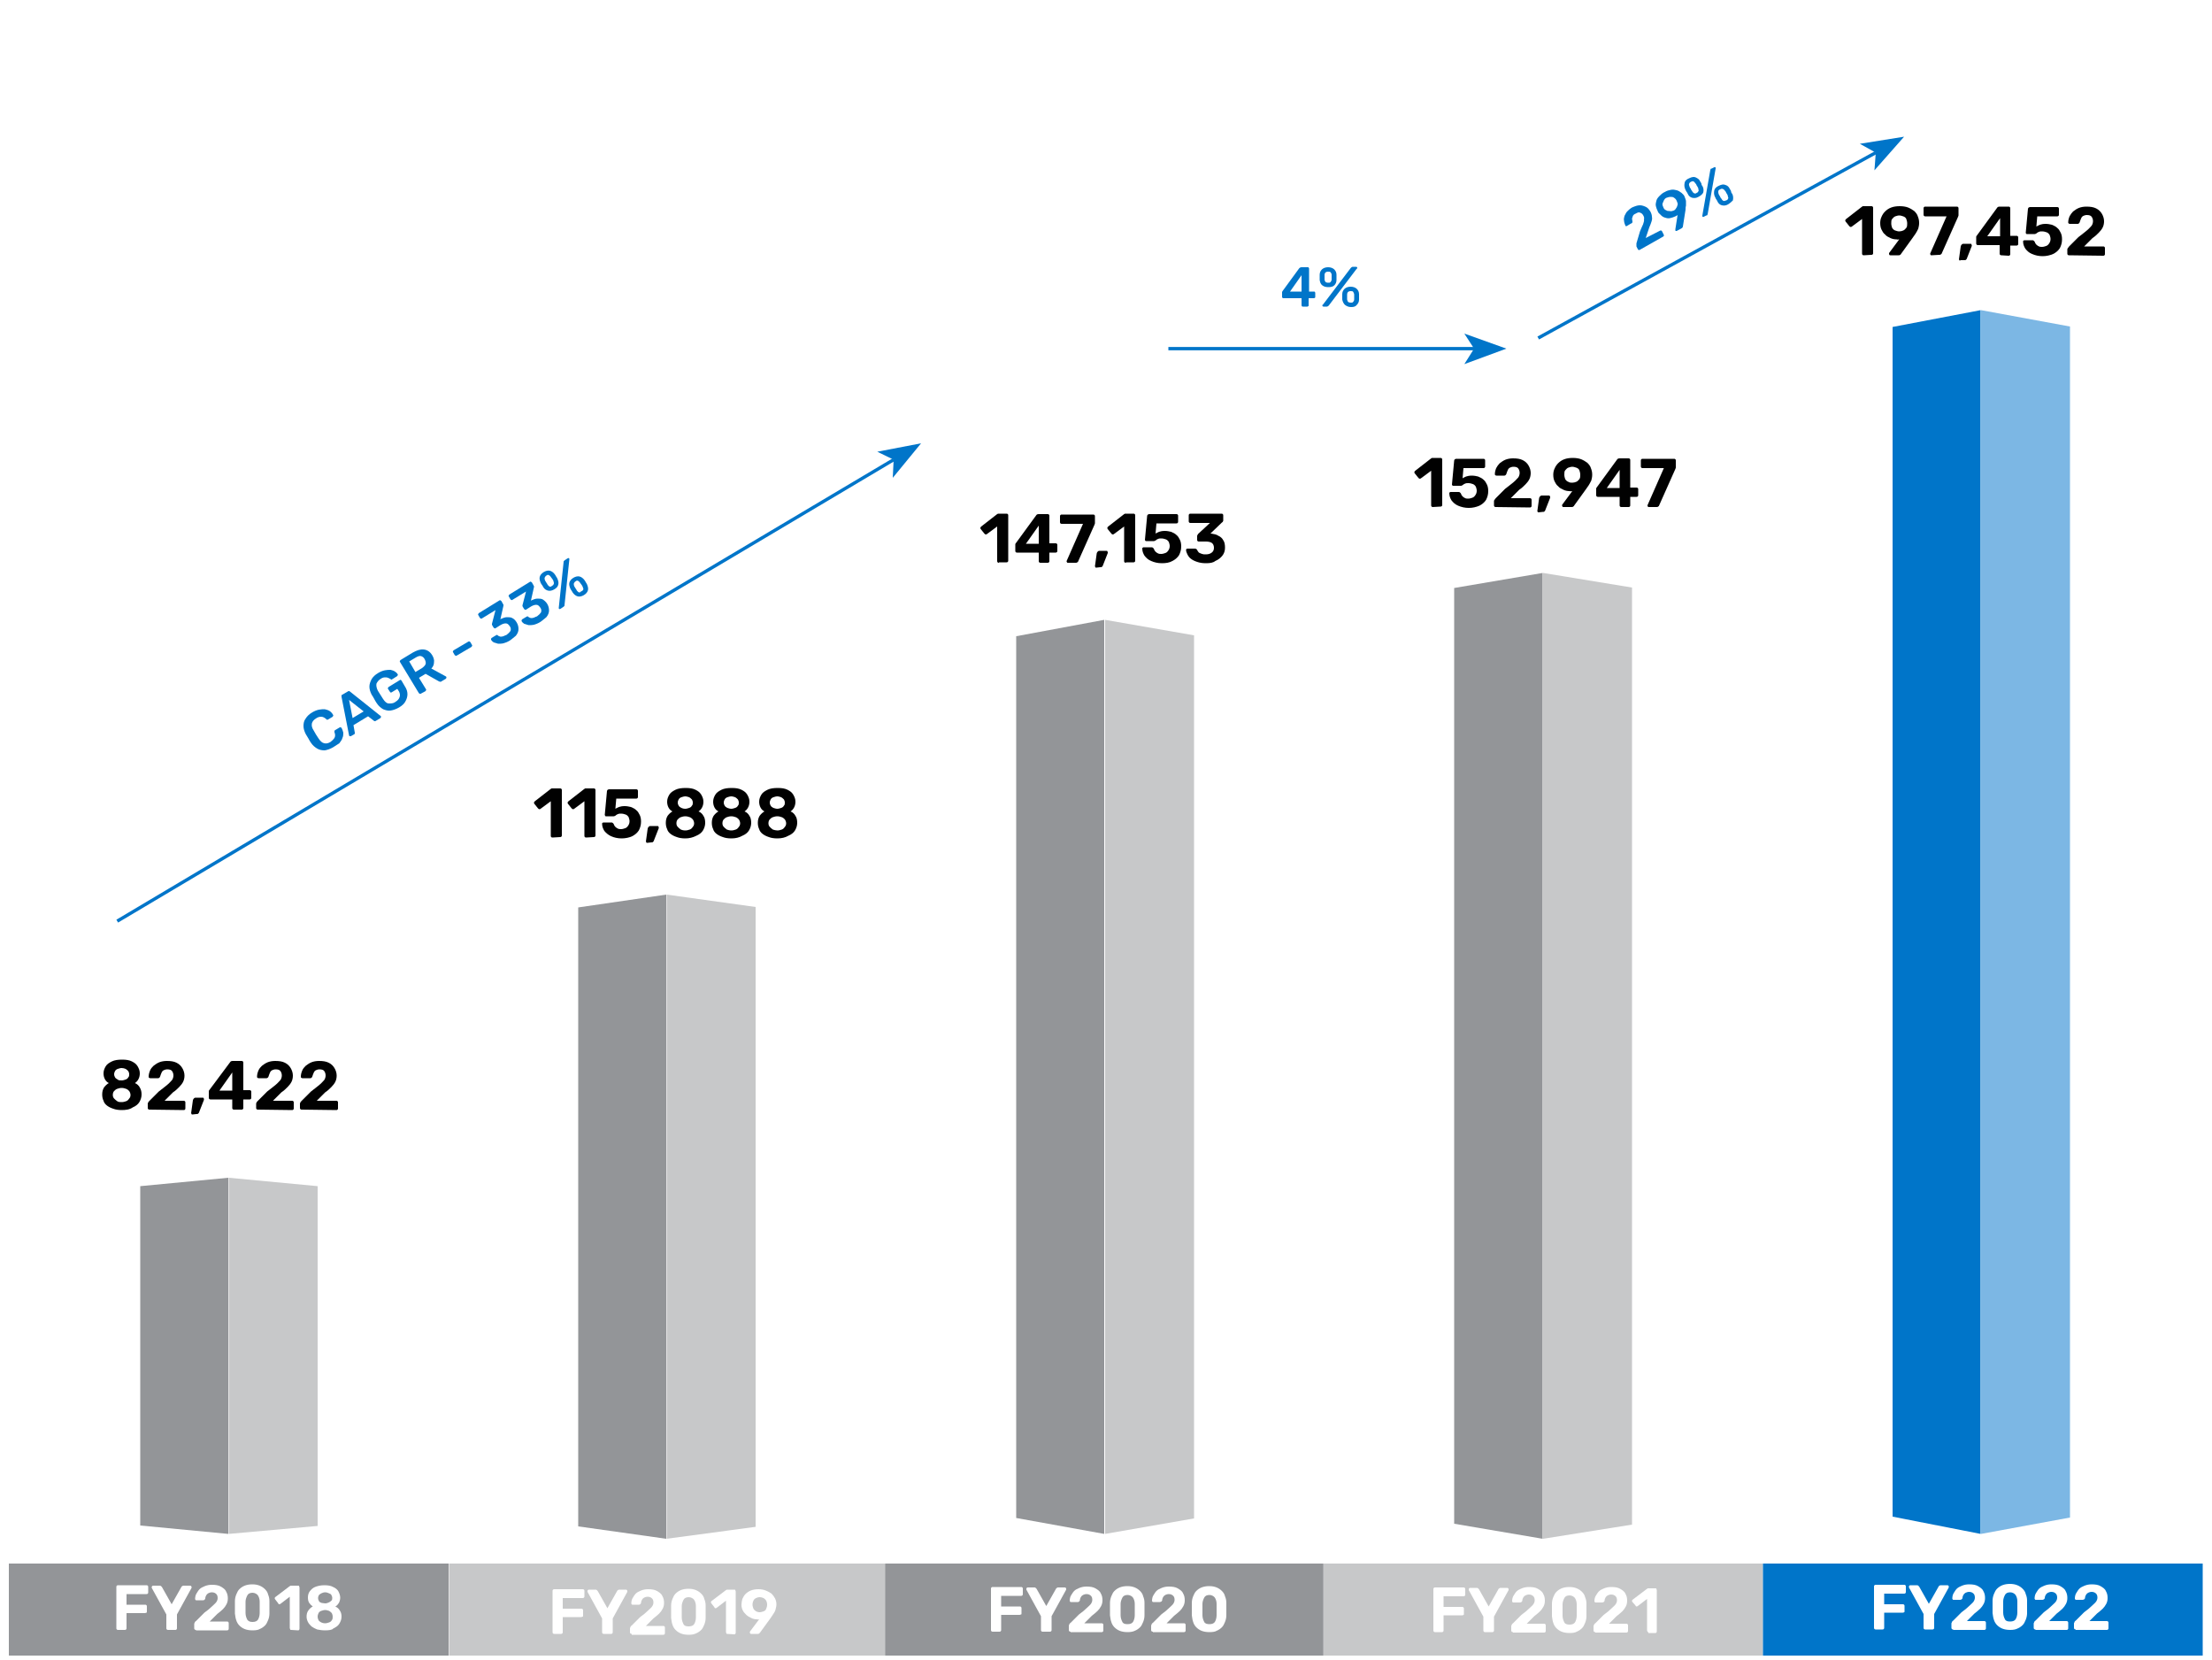 
<svg version="1.1" id="key-performance-s" xmlns="http://www.w3.org/2000/svg" xmlns:xlink="http://www.w3.org/1999/xlink" x="0px" y="0px"
	 viewBox="0 0 500 375.1" style="enable-background:new 0 0 500 375.1;" xml:space="preserve">
<style type="text/css">
	#key-performance-s .st0{fill:#939598;}
	#key-performance-s .st1{fill:#C7C8C9;}
	#key-performance-s .st2{fill:#0075C9;}
	#key-performance-s .st3{fill:#FFFFFF;}
	#key-performance-s .st4{fill:#010101;}
	#key-performance-s .st5{fill:#7CB7E4;}
	#key-performance-s .st6{fill:none;stroke:#0075C9;stroke-width:0.75;}
</style>
<g>
	<rect x="2" y="353.4" class="st0" width="99.4" height="20.8"/>
	<rect x="101.5" y="353.4" class="st1" width="99.4" height="20.8"/>
	<rect x="200.1" y="353.4" class="st0" width="99.4" height="20.8"/>
	<rect x="299.1" y="353.4" class="st1" width="99.4" height="20.8"/>
	<rect x="398.5" y="353.4" class="st2" width="99.4" height="20.8"/>
	<g>
		<path class="st3" d="M26.7,368.4c-0.1,0-0.2,0-0.3-0.1s-0.1-0.2-0.1-0.3v-9.3c0-0.1,0-0.2,0.1-0.3s0.2-0.1,0.3-0.1h6.4
			c0.1,0,0.2,0,0.3,0.1s0.1,0.2,0.1,0.3v1.2c0,0.1,0,0.2-0.1,0.3s-0.2,0.1-0.3,0.1h-4.5v2.4h4.2c0.1,0,0.2,0,0.3,0.1
			s0.1,0.2,0.1,0.3v1.2c0,0.1,0,0.2-0.1,0.2s-0.2,0.1-0.3,0.1h-4.2v3.4c0,0.1,0,0.2-0.1,0.3s-0.2,0.1-0.3,0.1L26.7,368.4L26.7,368.4
			z"/>
		<path class="st3" d="M38,368.4c-0.1,0-0.2,0-0.3-0.1s-0.1-0.2-0.1-0.3v-3.1l-3.3-6v-0.1c0,0,0,0,0-0.1s0-0.1,0.1-0.2
			s0.1-0.1,0.2-0.1h1.5c0.1,0,0.2,0,0.3,0.1s0.1,0.1,0.2,0.2l2.2,3.9l2.2-3.9c0-0.1,0.1-0.1,0.2-0.2s0.2-0.1,0.3-0.1H43
			c0.1,0,0.1,0,0.2,0.1c0.1,0.1,0.1,0.1,0.1,0.2v0.1c0,0,0,0,0,0.1l-3.3,6v3.1c0,0.1,0,0.2-0.1,0.3s-0.2,0.1-0.3,0.1H38z"/>
		<path class="st3" d="M44.3,368.4c-0.1,0-0.2,0-0.3-0.1s-0.1-0.2-0.1-0.3v-0.9c0-0.1,0-0.2,0.1-0.3c0-0.1,0.1-0.3,0.3-0.4l1.9-1.9
			c0.7-0.5,1.3-1,1.7-1.4s0.8-0.7,1-1s0.3-0.6,0.3-0.9c0-0.4-0.1-0.7-0.3-0.9c-0.2-0.2-0.5-0.4-1-0.4c-0.3,0-0.6,0.1-0.8,0.2
			s-0.4,0.3-0.5,0.5s-0.2,0.4-0.2,0.7c0,0.1-0.1,0.2-0.2,0.3s-0.2,0.1-0.3,0.1h-1.5c-0.1,0-0.2,0-0.2-0.1c-0.1-0.1-0.1-0.1-0.1-0.2
			c0-0.4,0.1-0.9,0.3-1.2s0.4-0.7,0.7-1s0.7-0.5,1.2-0.7s1-0.3,1.6-0.3c0.8,0,1.5,0.1,2,0.4s1,0.6,1.2,1.1c0.3,0.5,0.4,1,0.4,1.6
			c0,0.5-0.1,0.9-0.3,1.3s-0.5,0.8-0.8,1.1c-0.4,0.4-0.8,0.7-1.3,1.1l-1.7,1.7h3.9c0.1,0,0.2,0,0.3,0.1s0.1,0.2,0.1,0.3v1.2
			c0,0.1,0,0.2-0.1,0.3s-0.2,0.1-0.3,0.1h-7C44.3,368.5,44.3,368.4,44.3,368.4z"/>
		<path class="st3" d="M57.1,368.5c-0.7,0-1.3-0.1-1.8-0.3c-0.5-0.2-0.9-0.5-1.2-0.8s-0.6-0.8-0.7-1.2c-0.2-0.5-0.2-1-0.3-1.5
			c0-0.3,0-0.5,0-0.9c0-0.3,0-0.6,0-1c0-0.3,0-0.6,0-0.9c0-0.5,0.1-1,0.3-1.5s0.4-0.9,0.7-1.2c0.3-0.3,0.7-0.6,1.2-0.8
			c0.5-0.2,1.1-0.3,1.7-0.3c0.7,0,1.2,0.1,1.7,0.3c0.5,0.2,0.9,0.5,1.2,0.8s0.6,0.7,0.7,1.2c0.2,0.5,0.3,0.9,0.3,1.5
			c0,0.3,0,0.6,0,0.9s0,0.6,0,1s0,0.6,0,0.9c0,0.5-0.1,1-0.3,1.5s-0.4,0.9-0.7,1.2c-0.3,0.3-0.7,0.6-1.2,0.8
			C58.4,368.4,57.8,368.5,57.1,368.5z M57.1,366.6c0.6,0,1-0.2,1.2-0.5s0.4-0.9,0.4-1.5c0-0.3,0-0.6,0-0.9s0-0.6,0-0.9s0-0.6,0-0.8
			c0-0.6-0.2-1.1-0.4-1.4s-0.7-0.6-1.2-0.6c-0.6,0-1,0.2-1.2,0.6s-0.4,0.9-0.4,1.4c0,0.3,0,0.5,0,0.8s0,0.6,0,0.9s0,0.6,0,0.9
			c0,0.6,0.2,1.1,0.4,1.5C56.2,366.5,56.6,366.6,57.1,366.6z"/>
		<path class="st3" d="M65.8,368.4c-0.1,0-0.2,0-0.2-0.1s-0.1-0.2-0.1-0.3v-7.1l-2.1,1.6c-0.1,0.1-0.2,0.1-0.3,0.1s-0.2-0.1-0.2-0.2
			l-0.7-0.9c-0.1-0.1-0.1-0.2-0.1-0.3c0-0.1,0.1-0.2,0.1-0.2l3.3-2.5c0.1,0,0.1-0.1,0.2-0.1s0.1,0,0.2,0h1.5c0.1,0,0.2,0,0.2,0.1
			s0.1,0.2,0.1,0.3v9.3c0,0.1,0,0.2-0.1,0.3s-0.1,0.1-0.2,0.1L65.8,368.4L65.8,368.4z"/>
		<path class="st3" d="M73.5,368.5c-0.7,0-1.3-0.1-1.8-0.2c-0.5-0.2-0.9-0.4-1.3-0.7c-0.3-0.3-0.6-0.6-0.8-1
			c-0.2-0.4-0.3-0.8-0.3-1.2c0-0.5,0.1-1,0.4-1.4s0.6-0.7,1-0.9c-0.3-0.2-0.6-0.5-0.8-0.8c-0.2-0.3-0.3-0.7-0.3-1.2s0.1-1,0.4-1.4
			s0.7-0.8,1.2-1s1.2-0.4,2.1-0.4c0.8,0,1.5,0.1,2,0.4c0.5,0.2,1,0.6,1.2,1s0.4,0.9,0.4,1.4c0,0.4-0.1,0.8-0.3,1.2
			c-0.2,0.3-0.4,0.6-0.8,0.8c0.4,0.2,0.8,0.5,1,0.9c0.3,0.4,0.4,0.9,0.4,1.4c0,0.6-0.2,1.1-0.5,1.6s-0.8,0.8-1.4,1.1
			C75.1,368.4,74.3,368.5,73.5,368.5z M73.5,366.9c0.3,0,0.6-0.1,0.9-0.2s0.5-0.3,0.6-0.5c0.2-0.2,0.2-0.5,0.2-0.8s-0.1-0.6-0.2-0.8
			c-0.2-0.2-0.4-0.4-0.6-0.5c-0.3-0.1-0.6-0.2-0.9-0.2s-0.6,0.1-0.9,0.2s-0.5,0.3-0.6,0.5s-0.2,0.5-0.2,0.8s0.1,0.6,0.2,0.8
			s0.4,0.4,0.6,0.5C72.8,366.8,73.1,366.9,73.5,366.9z M73.5,362.4c0.3,0,0.6-0.1,0.8-0.2c0.2-0.1,0.4-0.2,0.6-0.4s0.2-0.4,0.2-0.6
			c0-0.3-0.1-0.5-0.2-0.7s-0.3-0.3-0.6-0.4c-0.2-0.1-0.5-0.2-0.8-0.2s-0.6,0.1-0.8,0.2c-0.2,0.1-0.4,0.2-0.6,0.4
			c-0.1,0.2-0.2,0.4-0.2,0.7c0,0.3,0.1,0.5,0.2,0.7s0.3,0.3,0.6,0.4C72.9,362.3,73.2,362.4,73.5,362.4z"/>
	</g>
	<g>
		<path class="st3" d="M125.3,369.3c-0.1,0-0.2,0-0.3-0.1s-0.1-0.2-0.1-0.3v-9.3c0-0.1,0-0.2,0.1-0.3s0.2-0.1,0.3-0.1h6.4
			c0.1,0,0.2,0,0.3,0.1s0.1,0.2,0.1,0.3v1.2c0,0.1,0,0.2-0.1,0.3s-0.2,0.1-0.3,0.1h-4.5v2.4h4.2c0.1,0,0.2,0,0.3,0.1
			s0.1,0.2,0.1,0.3v1.2c0,0.1,0,0.2-0.1,0.2s-0.2,0.1-0.3,0.1h-4.2v3.4c0,0.1,0,0.2-0.1,0.3s-0.2,0.1-0.3,0.1L125.3,369.3
			L125.3,369.3z"/>
		<path class="st3" d="M136.5,369.3c-0.1,0-0.2,0-0.3-0.1s-0.1-0.2-0.1-0.3v-3.1l-3.3-6v-0.1c0,0,0,0,0-0.1s0-0.1,0.1-0.2
			s0.1-0.1,0.2-0.1h1.5c0.1,0,0.2,0,0.3,0.1s0.1,0.1,0.2,0.2l2.2,3.9l2.2-3.9c0-0.1,0.1-0.1,0.2-0.2s0.2-0.1,0.3-0.1h1.5
			c0.1,0,0.1,0,0.2,0.1c0.1,0.1,0.1,0.1,0.1,0.2v0.1c0,0,0,0,0,0.1l-3.3,6v3.1c0,0.1,0,0.2-0.1,0.3s-0.2,0.1-0.3,0.1H136.5z"/>
		<path class="st3" d="M142.8,369.3c-0.1,0-0.2,0-0.3-0.1s-0.1-0.2-0.1-0.3v-0.8c0-0.1,0-0.2,0.1-0.3c0-0.1,0.1-0.3,0.3-0.4l1.9-1.9
			c0.7-0.5,1.3-1,1.7-1.4s0.8-0.7,1-1s0.3-0.6,0.3-0.9c0-0.4-0.1-0.7-0.3-0.9c-0.2-0.2-0.5-0.4-1-0.4c-0.3,0-0.6,0.1-0.8,0.2
			s-0.4,0.3-0.5,0.5s-0.2,0.4-0.2,0.7c0,0.1-0.1,0.2-0.2,0.3s-0.2,0.1-0.3,0.1H143c-0.1,0-0.2,0-0.2-0.1c-0.1-0.1-0.1-0.1-0.1-0.2
			c0-0.4,0.1-0.9,0.3-1.2s0.4-0.7,0.7-1s0.7-0.5,1.2-0.7s1-0.3,1.6-0.3c0.8,0,1.5,0.1,2,0.4s1,0.6,1.2,1.1c0.3,0.5,0.4,1,0.4,1.6
			c0,0.5-0.1,0.9-0.3,1.3s-0.5,0.8-0.8,1.1c-0.4,0.4-0.8,0.7-1.3,1.1l-1.7,1.7h3.9c0.1,0,0.2,0,0.3,0.1s0.1,0.2,0.1,0.3v1.2
			c0,0.1,0,0.2-0.1,0.3s-0.2,0.1-0.3,0.1h-7.1L142.8,369.3L142.8,369.3z"/>
		<path class="st3" d="M155.7,369.5c-0.7,0-1.3-0.1-1.8-0.3c-0.5-0.2-0.9-0.5-1.2-0.8s-0.6-0.8-0.7-1.2c-0.2-0.5-0.2-1-0.3-1.5
			c0-0.3,0-0.5,0-0.9c0-0.3,0-0.6,0-1c0-0.3,0-0.6,0-0.9c0-0.5,0.1-1,0.3-1.5s0.4-0.9,0.7-1.2c0.3-0.3,0.7-0.6,1.2-0.8
			c0.5-0.2,1.1-0.3,1.7-0.3c0.7,0,1.2,0.1,1.7,0.3c0.5,0.2,0.9,0.5,1.2,0.8s0.6,0.7,0.7,1.2c0.2,0.5,0.3,0.9,0.3,1.5
			c0,0.3,0,0.6,0,0.9s0,0.6,0,1s0,0.6,0,0.9c0,0.5-0.1,1-0.3,1.5s-0.4,0.9-0.7,1.2c-0.3,0.3-0.7,0.6-1.2,0.8
			C156.9,369.4,156.3,369.5,155.7,369.5z M155.7,367.6c0.6,0,1-0.2,1.2-0.5s0.4-0.9,0.4-1.5c0-0.3,0-0.6,0-0.9s0-0.6,0-0.9
			s0-0.6,0-0.8c0-0.6-0.2-1.1-0.4-1.4s-0.7-0.6-1.2-0.6c-0.6,0-1,0.2-1.2,0.6s-0.4,0.9-0.4,1.4c0,0.3,0,0.5,0,0.8s0,0.6,0,0.9
			s0,0.6,0,0.9c0,0.6,0.2,1.1,0.4,1.5S155.1,367.6,155.7,367.6z"/>
		<path class="st3" d="M164.4,369.3c-0.1,0-0.2,0-0.2-0.1s-0.1-0.2-0.1-0.3v-7.1l-2.1,1.6c-0.1,0.1-0.2,0.1-0.3,0.1
			s-0.2-0.1-0.2-0.2l-0.7-0.9c-0.1-0.1-0.1-0.2-0.1-0.3c0-0.1,0.1-0.2,0.1-0.2l3.3-2.5c0.1,0,0.1-0.1,0.2-0.1c0.1,0,0.1,0,0.2,0h1.5
			c0.1,0,0.2,0,0.2,0.1s0.1,0.2,0.1,0.3v9.3c0,0.1,0,0.2-0.1,0.3s-0.1,0.1-0.2,0.1L164.4,369.3L164.4,369.3z"/>
		<path class="st3" d="M169.8,369.3c-0.1,0-0.2,0-0.2-0.1c-0.1-0.1-0.1-0.1-0.1-0.2v-0.1v-0.1l2.1-2.8c-0.2,0-0.3,0.1-0.5,0
			c-0.5,0-0.9-0.1-1.3-0.3c-0.4-0.2-0.8-0.4-1.1-0.7s-0.6-0.6-0.8-1s-0.3-0.8-0.3-1.3c0-0.4,0.1-0.9,0.2-1.3
			c0.2-0.4,0.4-0.8,0.7-1.1c0.3-0.3,0.7-0.6,1.2-0.8c0.5-0.2,1.1-0.3,1.7-0.3c0.7,0,1.2,0.1,1.7,0.3s0.9,0.4,1.3,0.7
			c0.3,0.3,0.6,0.7,0.8,1.1s0.3,0.9,0.3,1.3s-0.1,0.8-0.2,1.2s-0.3,0.7-0.5,1s-0.4,0.6-0.6,0.9l-2.4,3.3c0,0-0.1,0.1-0.2,0.2
			s-0.2,0.1-0.3,0.1L169.8,369.3L169.8,369.3z M171.7,364.4c0.3,0,0.6-0.1,0.9-0.2c0.3-0.1,0.5-0.3,0.6-0.6s0.2-0.5,0.2-0.9
			s-0.1-0.7-0.2-0.9s-0.3-0.4-0.6-0.6c-0.3-0.1-0.5-0.2-0.9-0.2c-0.3,0-0.6,0.1-0.8,0.2s-0.5,0.3-0.6,0.6c-0.1,0.2-0.2,0.5-0.2,0.9
			c0,0.3,0.1,0.6,0.2,0.9c0.1,0.2,0.3,0.4,0.6,0.6C171.1,364.3,171.4,364.4,171.7,364.4z"/>
	</g>
	<g>
		<path class="st3" d="M224.4,368.8c-0.1,0-0.2,0-0.3-0.1s-0.1-0.2-0.1-0.3v-9.3c0-0.1,0-0.2,0.1-0.3s0.2-0.1,0.3-0.1h6.4
			c0.1,0,0.2,0,0.3,0.1s0.1,0.2,0.1,0.3v1.2c0,0.1,0,0.2-0.1,0.3s-0.2,0.1-0.3,0.1h-4.5v2.4h4.2c0.1,0,0.2,0,0.3,0.1
			s0.1,0.2,0.1,0.3v1.2c0,0.1,0,0.2-0.1,0.2s-0.2,0.1-0.3,0.1h-4.2v3.4c0,0.1,0,0.2-0.1,0.3s-0.2,0.1-0.3,0.1L224.4,368.8
			L224.4,368.8z"/>
		<path class="st3" d="M235.7,368.8c-0.1,0-0.2,0-0.3-0.1s-0.1-0.2-0.1-0.3v-3.1l-3.3-6v-0.1c0,0,0,0,0-0.1s0-0.1,0.1-0.2
			s0.1-0.1,0.2-0.1h1.5c0.1,0,0.2,0,0.3,0.1s0.1,0.1,0.2,0.2l2.2,3.9l2.2-3.9c0-0.1,0.1-0.1,0.2-0.2s0.2-0.1,0.3-0.1h1.5
			c0.1,0,0.1,0,0.2,0.1c0.1,0.1,0.1,0.1,0.1,0.2v0.1c0,0,0,0,0,0.1l-3.3,6v3.1c0,0.1,0,0.2-0.1,0.3s-0.2,0.1-0.3,0.1H235.7z"/>
		<path class="st3" d="M242,368.8c-0.1,0-0.2,0-0.3-0.1s-0.1-0.2-0.1-0.3v-0.9c0-0.1,0-0.2,0.1-0.3c0-0.1,0.1-0.3,0.3-0.4l1.9-1.9
			c0.7-0.5,1.3-1,1.7-1.4s0.8-0.7,1-1s0.3-0.6,0.3-0.9c0-0.4-0.1-0.7-0.3-0.9c-0.2-0.2-0.5-0.4-1-0.4c-0.3,0-0.6,0.1-0.8,0.2
			s-0.4,0.3-0.5,0.5s-0.2,0.4-0.2,0.7c0,0.1-0.1,0.2-0.2,0.3s-0.2,0.1-0.3,0.1h-1.5c-0.1,0-0.2,0-0.2-0.1c-0.1-0.1-0.1-0.1-0.1-0.2
			c0-0.4,0.1-0.9,0.3-1.2s0.4-0.7,0.7-1s0.7-0.5,1.2-0.7s1-0.3,1.6-0.3c0.8,0,1.5,0.1,2,0.4s1,0.6,1.2,1.1c0.3,0.5,0.4,1,0.4,1.6
			c0,0.5-0.1,0.9-0.3,1.3s-0.5,0.8-0.8,1.1c-0.4,0.4-0.8,0.7-1.3,1.1l-1.7,1.7h3.9c0.1,0,0.2,0,0.3,0.1s0.1,0.2,0.1,0.3v1.2
			c0,0.1,0,0.2-0.1,0.3c-0.1,0.1-0.2,0.1-0.3,0.1h-7L242,368.8L242,368.8z"/>
		<path class="st3" d="M254.9,368.9c-0.7,0-1.3-0.1-1.8-0.3c-0.5-0.2-0.9-0.5-1.2-0.8s-0.6-0.8-0.7-1.2c-0.2-0.5-0.2-1-0.3-1.5
			c0-0.3,0-0.5,0-0.9s0-0.6,0-1s0-0.6,0-0.9c0-0.5,0.1-1,0.3-1.5s0.4-0.9,0.7-1.2c0.3-0.3,0.7-0.6,1.2-0.8c0.5-0.2,1.1-0.3,1.7-0.3
			c0.7,0,1.2,0.1,1.7,0.3c0.5,0.2,0.9,0.5,1.2,0.8c0.3,0.3,0.6,0.7,0.7,1.2c0.2,0.5,0.3,0.9,0.3,1.5c0,0.3,0,0.6,0,0.9s0,0.6,0,1
			s0,0.6,0,0.9c0,0.5-0.1,1-0.3,1.5c-0.2,0.5-0.4,0.9-0.7,1.2c-0.3,0.3-0.7,0.6-1.2,0.8C256.1,368.8,255.5,368.9,254.9,368.9z
			 M254.9,367.1c0.6,0,1-0.2,1.2-0.5s0.4-0.9,0.4-1.5c0-0.3,0-0.6,0-0.9s0-0.6,0-0.9s0-0.6,0-0.8c0-0.6-0.2-1.1-0.4-1.4
			s-0.7-0.6-1.2-0.6c-0.6,0-1,0.2-1.2,0.6s-0.4,0.9-0.4,1.4c0,0.3,0,0.5,0,0.8s0,0.6,0,0.9s0,0.6,0,0.9c0,0.6,0.2,1.1,0.4,1.5
			S254.3,367.1,254.9,367.1z"/>
		<path class="st3" d="M260.6,368.8c-0.1,0-0.2,0-0.3-0.1s-0.1-0.2-0.1-0.3v-0.9c0-0.1,0-0.2,0.1-0.3c0-0.1,0.1-0.3,0.3-0.4l1.9-1.9
			c0.7-0.5,1.3-1,1.7-1.4c0.4-0.4,0.8-0.7,1-1s0.3-0.6,0.3-0.9c0-0.4-0.1-0.7-0.3-0.9c-0.2-0.2-0.5-0.4-1-0.4
			c-0.3,0-0.6,0.1-0.8,0.2c-0.2,0.1-0.4,0.3-0.5,0.5s-0.2,0.4-0.2,0.7c0,0.1-0.1,0.2-0.2,0.3c-0.1,0-0.2,0.1-0.3,0.1h-1.5
			c-0.1,0-0.2,0-0.2-0.1c-0.1-0.1-0.1-0.1-0.1-0.2c0-0.4,0.1-0.9,0.3-1.2s0.4-0.7,0.7-1c0.3-0.3,0.7-0.5,1.2-0.7s1-0.3,1.6-0.3
			c0.8,0,1.5,0.1,2,0.4s1,0.6,1.2,1.1c0.3,0.5,0.4,1,0.4,1.6c0,0.5-0.1,0.9-0.3,1.3s-0.5,0.8-0.8,1.1s-0.8,0.7-1.3,1.1l-1.7,1.7h3.9
			c0.1,0,0.2,0,0.3,0.1c0.1,0.1,0.1,0.2,0.1,0.3v1.2c0,0.1,0,0.2-0.1,0.3c-0.1,0.1-0.2,0.1-0.3,0.1h-7L260.6,368.8L260.6,368.8z"/>
		<path class="st3" d="M273.4,368.9c-0.7,0-1.3-0.1-1.8-0.3c-0.5-0.2-0.9-0.5-1.2-0.8c-0.3-0.3-0.6-0.8-0.7-1.2
			c-0.2-0.5-0.2-1-0.3-1.5c0-0.3,0-0.5,0-0.9s0-0.6,0-1s0-0.6,0-0.9c0-0.5,0.1-1,0.3-1.5c0.2-0.5,0.4-0.9,0.7-1.2
			c0.3-0.3,0.7-0.6,1.2-0.8c0.5-0.2,1.1-0.3,1.7-0.3c0.7,0,1.2,0.1,1.7,0.3c0.5,0.2,0.9,0.5,1.2,0.8c0.3,0.3,0.6,0.7,0.7,1.2
			c0.2,0.5,0.3,0.9,0.3,1.5c0,0.3,0,0.6,0,0.9s0,0.6,0,1s0,0.6,0,0.9c0,0.5-0.1,1-0.3,1.5c-0.2,0.5-0.4,0.9-0.7,1.2
			c-0.3,0.3-0.7,0.6-1.2,0.8C274.7,368.8,274.1,368.9,273.4,368.9z M273.4,367.1c0.6,0,1-0.2,1.2-0.5s0.4-0.9,0.4-1.5
			c0-0.3,0-0.6,0-0.9s0-0.6,0-0.9s0-0.6,0-0.8c0-0.6-0.2-1.1-0.4-1.4s-0.7-0.6-1.2-0.6c-0.6,0-1,0.2-1.2,0.6s-0.4,0.9-0.4,1.4
			c0,0.3,0,0.5,0,0.8s0,0.6,0,0.9s0,0.6,0,0.9c0,0.6,0.2,1.1,0.4,1.5S272.9,367.1,273.4,367.1z"/>
	</g>
	<g>
		<path class="st3" d="M324.4,368.9c-0.1,0-0.2,0-0.3-0.1s-0.1-0.2-0.1-0.3v-9.3c0-0.1,0-0.2,0.1-0.3s0.2-0.1,0.3-0.1h6.4
			c0.1,0,0.2,0,0.3,0.1c0.1,0.1,0.1,0.2,0.1,0.3v1.2c0,0.1,0,0.2-0.1,0.3c-0.1,0.1-0.2,0.1-0.3,0.1h-4.5v2.4h4.2
			c0.1,0,0.2,0,0.3,0.1c0.1,0.1,0.1,0.2,0.1,0.3v1.2c0,0.1,0,0.2-0.1,0.2c-0.1,0.1-0.2,0.1-0.3,0.1h-4.2v3.4c0,0.1,0,0.2-0.1,0.3
			s-0.2,0.1-0.3,0.1L324.4,368.9L324.4,368.9z"/>
		<path class="st3" d="M335.7,368.9c-0.1,0-0.2,0-0.3-0.1s-0.1-0.2-0.1-0.3v-3.1l-3.3-6v-0.1c0,0,0,0,0-0.1s0-0.1,0.1-0.2
			s0.1-0.1,0.2-0.1h1.5c0.1,0,0.2,0,0.3,0.1s0.1,0.1,0.2,0.2l2.2,3.9l2.2-3.9c0-0.1,0.1-0.1,0.2-0.2s0.2-0.1,0.3-0.1h1.5
			c0.1,0,0.1,0,0.2,0.1s0.1,0.1,0.1,0.2v0.1c0,0,0,0,0,0.1l-3.3,6v3.1c0,0.1,0,0.2-0.1,0.3s-0.2,0.1-0.3,0.1H335.7z"/>
		<path class="st3" d="M342,368.9c-0.1,0-0.2,0-0.3-0.1s-0.1-0.2-0.1-0.3v-0.9c0-0.1,0-0.2,0.1-0.3c0-0.1,0.1-0.3,0.3-0.4l1.9-1.9
			c0.7-0.5,1.3-1,1.7-1.4c0.4-0.4,0.8-0.7,1-1s0.3-0.6,0.3-0.9c0-0.4-0.1-0.7-0.3-0.9c-0.2-0.2-0.5-0.4-1-0.4
			c-0.3,0-0.6,0.1-0.8,0.2c-0.2,0.1-0.4,0.3-0.5,0.5s-0.2,0.4-0.2,0.7c0,0.1-0.1,0.2-0.2,0.3c-0.1,0-0.2,0.1-0.3,0.1h-1.5
			c-0.1,0-0.2,0-0.2-0.1c-0.1-0.1-0.1-0.1-0.1-0.2c0-0.4,0.1-0.9,0.3-1.2s0.4-0.7,0.7-1c0.3-0.3,0.7-0.5,1.2-0.7s1-0.3,1.6-0.3
			c0.8,0,1.5,0.1,2,0.4s1,0.6,1.2,1.1c0.3,0.5,0.4,1,0.4,1.6c0,0.5-0.1,0.9-0.3,1.3s-0.5,0.8-0.8,1.1s-0.8,0.7-1.3,1.1l-1.7,1.7h3.9
			c0.1,0,0.2,0,0.3,0.1c0.1,0.1,0.1,0.2,0.1,0.3v1.2c0,0.1,0,0.2-0.1,0.3c-0.1,0.1-0.2,0.1-0.3,0.1h-7L342,368.9L342,368.9z"/>
		<path class="st3" d="M354.8,369.1c-0.7,0-1.3-0.1-1.8-0.3c-0.5-0.2-0.9-0.5-1.2-0.8c-0.3-0.3-0.6-0.8-0.7-1.2
			c-0.2-0.5-0.2-1-0.3-1.5c0-0.3,0-0.5,0-0.9s0-0.6,0-1s0-0.6,0-0.9c0-0.5,0.1-1,0.3-1.5c0.2-0.5,0.4-0.9,0.7-1.2
			c0.3-0.3,0.7-0.6,1.2-0.8c0.5-0.2,1.1-0.3,1.7-0.3c0.7,0,1.2,0.1,1.7,0.3c0.5,0.2,0.9,0.5,1.2,0.8c0.3,0.3,0.6,0.7,0.7,1.2
			c0.2,0.5,0.3,0.9,0.3,1.5c0,0.3,0,0.6,0,0.9s0,0.6,0,1s0,0.6,0,0.9c0,0.5-0.1,1-0.3,1.5c-0.2,0.5-0.4,0.9-0.7,1.2
			c-0.3,0.3-0.7,0.6-1.2,0.8C356.1,369,355.5,369.1,354.8,369.1z M354.8,367.2c0.6,0,1-0.2,1.2-0.5s0.4-0.9,0.4-1.5
			c0-0.3,0-0.6,0-0.9s0-0.6,0-0.9s0-0.6,0-0.8c0-0.6-0.2-1.1-0.4-1.4s-0.7-0.6-1.2-0.6c-0.6,0-1,0.2-1.2,0.6s-0.4,0.9-0.4,1.4
			c0,0.3,0,0.5,0,0.8s0,0.6,0,0.9s0,0.6,0,0.9c0,0.6,0.2,1.1,0.4,1.5S354.3,367.2,354.8,367.2z"/>
		<path class="st3" d="M360.6,368.9c-0.1,0-0.2,0-0.3-0.1s-0.1-0.2-0.1-0.3v-0.9c0-0.1,0-0.2,0.1-0.3c0-0.1,0.1-0.3,0.3-0.4l1.9-1.9
			c0.7-0.5,1.3-1,1.7-1.4c0.4-0.4,0.8-0.7,1-1s0.3-0.6,0.3-0.9c0-0.4-0.1-0.7-0.3-0.9c-0.2-0.2-0.5-0.4-1-0.4
			c-0.3,0-0.6,0.1-0.8,0.2c-0.2,0.1-0.4,0.3-0.5,0.5s-0.2,0.4-0.2,0.7c0,0.1-0.1,0.2-0.2,0.3c-0.1,0-0.2,0.1-0.3,0.1h-1.5
			c-0.1,0-0.2,0-0.2-0.1c-0.1-0.1-0.1-0.1-0.1-0.2c0-0.4,0.1-0.9,0.3-1.2s0.4-0.7,0.7-1c0.3-0.3,0.7-0.5,1.2-0.7s1-0.3,1.6-0.3
			c0.8,0,1.5,0.1,2,0.4s1,0.6,1.2,1.1c0.3,0.5,0.4,1,0.4,1.6c0,0.5-0.1,0.9-0.3,1.3s-0.5,0.8-0.8,1.1s-0.8,0.7-1.3,1.1l-1.7,1.7h3.9
			c0.1,0,0.2,0,0.3,0.1c0.1,0.1,0.1,0.2,0.1,0.3v1.2c0,0.1,0,0.2-0.1,0.3c-0.1,0.1-0.2,0.1-0.3,0.1h-7L360.6,368.9L360.6,368.9z"/>
		<path class="st3" d="M372.6,368.9c-0.1,0-0.2,0-0.2-0.1s-0.1-0.2-0.1-0.3v-7.1l-2.1,1.6c-0.1,0.1-0.2,0.1-0.3,0.1
			c-0.1,0-0.2-0.1-0.2-0.2l-0.7-0.8c-0.1-0.1-0.1-0.2-0.1-0.3c0-0.1,0.1-0.2,0.1-0.2l3.3-2.5c0.1,0,0.1-0.1,0.2-0.1s0.1,0,0.2,0h1.5
			c0.1,0,0.2,0,0.2,0.1s0.1,0.2,0.1,0.3v9.3c0,0.1,0,0.2-0.1,0.3s-0.1,0.1-0.2,0.1h-1.6L372.6,368.9L372.6,368.9z"/>
	</g>
	<g>
		<path class="st3" d="M424,368.3c-0.1,0-0.2,0-0.3-0.1s-0.1-0.2-0.1-0.3v-9.3c0-0.1,0-0.2,0.1-0.3s0.2-0.1,0.3-0.1h6.4
			c0.1,0,0.2,0,0.3,0.1c0.1,0.1,0.1,0.2,0.1,0.3v1.2c0,0.1,0,0.2-0.1,0.3c-0.1,0.1-0.2,0.1-0.3,0.1h-4.5v2.4h4.2
			c0.1,0,0.2,0,0.3,0.1c0.1,0.1,0.1,0.2,0.1,0.3v1.2c0,0.1,0,0.2-0.1,0.2c-0.1,0.1-0.2,0.1-0.3,0.1h-4.2v3.4c0,0.1,0,0.2-0.1,0.3
			s-0.2,0.1-0.3,0.1L424,368.3L424,368.3z"/>
		<path class="st3" d="M435.2,368.3c-0.1,0-0.2,0-0.3-0.1s-0.1-0.2-0.1-0.3v-3.1l-3.3-6v-0.1c0,0,0,0,0-0.1s0-0.1,0.1-0.2
			s0.1-0.1,0.2-0.1h1.5c0.1,0,0.2,0,0.3,0.1s0.1,0.1,0.2,0.2l2.2,3.9l2.2-3.9c0-0.1,0.1-0.1,0.2-0.2s0.2-0.1,0.3-0.1h1.5
			c0.1,0,0.1,0,0.2,0.1s0.1,0.1,0.1,0.2v0.1c0,0,0,0,0,0.1l-3.3,6v3.1c0,0.1,0,0.2-0.1,0.3s-0.2,0.1-0.3,0.1H435.2z"/>
		<path class="st3" d="M441.5,368.3c-0.1,0-0.2,0-0.3-0.1s-0.1-0.2-0.1-0.3V367c0-0.1,0-0.2,0.1-0.3c0-0.1,0.1-0.3,0.3-0.4l1.9-1.9
			c0.7-0.5,1.3-1,1.7-1.4c0.4-0.4,0.8-0.7,1-1s0.3-0.6,0.3-0.9c0-0.4-0.1-0.7-0.3-0.9c-0.2-0.2-0.5-0.4-1-0.4
			c-0.3,0-0.6,0.1-0.8,0.2c-0.2,0.1-0.4,0.3-0.5,0.5s-0.2,0.4-0.2,0.7c0,0.1-0.1,0.2-0.2,0.3c-0.1,0-0.2,0.1-0.3,0.1h-1.5
			c-0.1,0-0.2,0-0.2-0.1c-0.1-0.1-0.1-0.1-0.1-0.2c0-0.4,0.1-0.9,0.3-1.2s0.4-0.7,0.7-1c0.3-0.3,0.7-0.5,1.2-0.7s1-0.3,1.6-0.3
			c0.8,0,1.5,0.1,2,0.4s1,0.6,1.2,1.1c0.3,0.5,0.4,1,0.4,1.6c0,0.5-0.1,0.9-0.3,1.3s-0.5,0.8-0.8,1.1s-0.8,0.7-1.3,1.1l-1.7,1.7h3.9
			c0.1,0,0.2,0,0.3,0.1c0.1,0.1,0.1,0.2,0.1,0.3v1.2c0,0.1,0,0.2-0.1,0.3c-0.1,0.1-0.2,0.1-0.3,0.1h-7L441.5,368.3L441.5,368.3z"/>
		<path class="st3" d="M454.4,368.4c-0.7,0-1.3-0.1-1.8-0.3c-0.5-0.2-0.9-0.5-1.2-0.8c-0.3-0.3-0.6-0.8-0.7-1.2
			c-0.2-0.5-0.2-1-0.3-1.5c0-0.3,0-0.5,0-0.9s0-0.6,0-1s0-0.6,0-0.9c0-0.5,0.1-1,0.3-1.5c0.2-0.5,0.4-0.9,0.7-1.2
			c0.3-0.3,0.7-0.6,1.2-0.8c0.5-0.2,1.1-0.3,1.7-0.3c0.7,0,1.2,0.1,1.7,0.3c0.5,0.2,0.9,0.5,1.2,0.8c0.3,0.3,0.6,0.7,0.7,1.2
			c0.2,0.5,0.3,0.9,0.3,1.5c0,0.3,0,0.6,0,0.9s0,0.6,0,1s0,0.6,0,0.9c0,0.5-0.1,1-0.3,1.5c-0.2,0.5-0.4,0.9-0.7,1.2
			c-0.3,0.3-0.7,0.6-1.2,0.8C455.6,368.3,455.1,368.4,454.4,368.4z M454.4,366.5c0.6,0,1-0.2,1.2-0.5s0.4-0.9,0.4-1.5
			c0-0.3,0-0.6,0-0.9s0-0.6,0-0.9s0-0.6,0-0.8c0-0.6-0.2-1.1-0.4-1.4s-0.7-0.6-1.2-0.6c-0.6,0-1,0.2-1.2,0.6s-0.4,0.9-0.4,1.4
			c0,0.3,0,0.5,0,0.8s0,0.6,0,0.9s0,0.6,0,0.9c0,0.6,0.2,1.1,0.4,1.5S453.8,366.5,454.4,366.5z"/>
		<path class="st3" d="M460.1,368.3c-0.1,0-0.2,0-0.3-0.1s-0.1-0.2-0.1-0.3V367c0-0.1,0-0.2,0.1-0.3c0-0.1,0.1-0.3,0.3-0.4l1.9-1.9
			c0.7-0.5,1.3-1,1.7-1.4c0.4-0.4,0.8-0.7,1-1s0.3-0.6,0.3-0.9c0-0.4-0.1-0.7-0.3-0.9c-0.2-0.2-0.5-0.4-1-0.4
			c-0.3,0-0.6,0.1-0.8,0.2c-0.2,0.1-0.4,0.3-0.5,0.5s-0.2,0.4-0.2,0.7c0,0.1-0.1,0.2-0.2,0.3c-0.1,0-0.2,0.1-0.3,0.1h-1.5
			c-0.1,0-0.2,0-0.2-0.1c-0.1-0.1-0.1-0.1-0.1-0.2c0-0.4,0.1-0.9,0.3-1.2s0.4-0.7,0.7-1c0.3-0.3,0.7-0.5,1.2-0.7s1-0.3,1.6-0.3
			c0.8,0,1.5,0.1,2,0.4s1,0.6,1.2,1.1c0.3,0.5,0.4,1,0.4,1.6c0,0.5-0.1,0.9-0.3,1.3s-0.5,0.8-0.8,1.1s-0.8,0.7-1.3,1.1l-1.7,1.7h3.9
			c0.1,0,0.2,0,0.3,0.1c0.1,0.1,0.1,0.2,0.1,0.3v1.2c0,0.1,0,0.2-0.1,0.3c-0.1,0.1-0.2,0.1-0.3,0.1h-7L460.1,368.3L460.1,368.3z"/>
		<path class="st3" d="M469.2,368.3c-0.1,0-0.2,0-0.3-0.1s-0.1-0.2-0.1-0.3V367c0-0.1,0-0.2,0.1-0.3c0-0.1,0.1-0.3,0.3-0.4l1.9-1.9
			c0.7-0.5,1.3-1,1.7-1.4c0.4-0.4,0.8-0.7,1-1s0.3-0.6,0.3-0.9c0-0.4-0.1-0.7-0.3-0.9c-0.2-0.2-0.5-0.4-1-0.4
			c-0.3,0-0.6,0.1-0.8,0.2c-0.2,0.1-0.4,0.3-0.5,0.5s-0.2,0.4-0.2,0.7c0,0.1-0.1,0.2-0.2,0.3c-0.1,0-0.2,0.1-0.3,0.1h-1.5
			c-0.1,0-0.2,0-0.2-0.1c-0.1-0.1-0.1-0.1-0.1-0.2c0-0.4,0.1-0.9,0.3-1.2s0.4-0.7,0.7-1c0.3-0.3,0.7-0.5,1.2-0.7s1-0.3,1.6-0.3
			c0.8,0,1.5,0.1,2,0.4s1,0.6,1.2,1.1c0.3,0.5,0.4,1,0.4,1.6c0,0.5-0.1,0.9-0.3,1.3s-0.5,0.8-0.8,1.1s-0.8,0.7-1.3,1.1l-1.7,1.7h3.9
			c0.1,0,0.2,0,0.3,0.1c0.1,0.1,0.1,0.2,0.1,0.3v1.2c0,0.1,0,0.2-0.1,0.3c-0.1,0.1-0.2,0.1-0.3,0.1h-7L469.2,368.3L469.2,368.3z"/>
	</g>
</g>
<g class="wow performance-bar one">
	<polygon class="st0" points="31.7,268.1 31.7,344.8 51.6,346.7 51.6,266.2 	"/>
	<polygon class="st1" points="51.7,266.2 51.7,346.7 71.8,344.9 71.8,268.1 	"/>
	<g>
		<path class="st4" d="M27.5,250.9c-0.7,0-1.4-0.1-1.9-0.3c-0.6-0.2-1-0.4-1.4-0.7s-0.7-0.7-0.8-1.1c-0.2-0.4-0.3-0.9-0.3-1.4
			c0-0.6,0.1-1.1,0.4-1.6c0.3-0.4,0.7-0.8,1.1-1c-0.4-0.2-0.7-0.5-0.9-0.9c-0.2-0.4-0.3-0.8-0.3-1.3c0-0.6,0.2-1.1,0.5-1.6
			s0.8-0.8,1.4-1.1s1.4-0.4,2.3-0.4s1.6,0.1,2.2,0.4c0.6,0.3,1,0.6,1.3,1.1s0.5,1,0.5,1.6c0,0.5-0.1,0.9-0.3,1.3
			c-0.2,0.4-0.5,0.7-0.8,0.9c0.5,0.2,0.9,0.6,1.1,1c0.3,0.5,0.4,1,0.4,1.6s-0.2,1.2-0.5,1.7s-0.8,0.9-1.5,1.2
			C29.3,250.8,28.4,250.9,27.5,250.9z M27.5,249.1c0.4,0,0.7-0.1,1-0.2s0.5-0.3,0.7-0.6c0.2-0.2,0.3-0.5,0.3-0.8s-0.1-0.6-0.3-0.9
			c-0.2-0.2-0.4-0.4-0.7-0.5s-0.6-0.2-1-0.2s-0.7,0.1-1,0.2c-0.3,0.1-0.5,0.3-0.7,0.5s-0.3,0.5-0.3,0.9c0,0.3,0.1,0.6,0.3,0.8
			c0.2,0.2,0.4,0.4,0.7,0.6C26.8,249.1,27.1,249.1,27.5,249.1z M27.5,244.2c0.3,0,0.6-0.1,0.9-0.2c0.3-0.1,0.5-0.3,0.6-0.5
			c0.2-0.2,0.2-0.4,0.2-0.7s-0.1-0.5-0.2-0.7c-0.2-0.2-0.4-0.4-0.6-0.5s-0.6-0.2-0.9-0.2s-0.6,0.1-0.9,0.2s-0.5,0.3-0.6,0.5
			s-0.2,0.4-0.2,0.7s0.1,0.5,0.2,0.7s0.4,0.4,0.6,0.5C26.8,244.2,27.1,244.2,27.5,244.2z"/>
		<path class="st4" d="M33.8,250.8c-0.1,0-0.2,0-0.3-0.1s-0.1-0.2-0.1-0.3v-0.9c0-0.1,0-0.2,0.1-0.3c0-0.1,0.2-0.3,0.3-0.4l2.1-2.1
			c0.8-0.6,1.4-1.1,1.9-1.5s0.8-0.8,1.1-1.1c0.2-0.3,0.3-0.7,0.3-1c0-0.4-0.1-0.7-0.3-1s-0.6-0.4-1.1-0.4c-0.3,0-0.6,0.1-0.8,0.2
			c-0.2,0.1-0.4,0.3-0.5,0.6c-0.1,0.2-0.2,0.5-0.3,0.8c0,0.1-0.1,0.2-0.2,0.3c-0.1,0.1-0.2,0.1-0.3,0.1H34c-0.1,0-0.2,0-0.3-0.1
			s-0.1-0.1-0.1-0.2c0-0.5,0.1-0.9,0.3-1.4s0.5-0.8,0.8-1.1c0.4-0.3,0.8-0.6,1.3-0.8s1.1-0.3,1.7-0.3c0.9,0,1.6,0.1,2.2,0.4
			c0.6,0.3,1,0.7,1.3,1.2s0.5,1.1,0.5,1.7c0,0.5-0.1,1-0.3,1.4s-0.5,0.8-0.9,1.2s-0.8,0.8-1.4,1.2l-1.9,1.9h4.3c0.1,0,0.2,0,0.3,0.1
			s0.1,0.2,0.1,0.3v1.3c0,0.1,0,0.2-0.1,0.3s-0.2,0.1-0.3,0.1L33.8,250.8L33.8,250.8z"/>
		<path class="st4" d="M43.5,251.9c-0.1,0-0.2,0-0.2-0.1s-0.1-0.1-0.1-0.2l0.4-2.9c0-0.1,0.1-0.3,0.2-0.4c0.1-0.1,0.2-0.2,0.4-0.2
			h1.6c0.1,0,0.2,0,0.2,0.1c0.1,0.1,0.1,0.1,0.1,0.2c0,0.1,0,0.1,0,0.2l-1.1,2.8c0,0.1-0.1,0.2-0.2,0.3c-0.1,0.1-0.2,0.1-0.4,0.1
			L43.5,251.9L43.5,251.9z"/>
		<path class="st4" d="M52.9,250.8c-0.1,0-0.2,0-0.3-0.1s-0.1-0.2-0.1-0.3v-1.9h-4.9c-0.1,0-0.2,0-0.3-0.1s-0.1-0.2-0.1-0.3v-1.3
			c0-0.1,0-0.2,0-0.2c0-0.1,0.1-0.2,0.1-0.2l4.7-6.3c0.1-0.2,0.3-0.3,0.6-0.3h2c0.1,0,0.2,0,0.3,0.1s0.1,0.2,0.1,0.3v6.2h1.4
			c0.1,0,0.2,0,0.3,0.1s0.1,0.2,0.1,0.3v1.3c0,0.1,0,0.2-0.1,0.3s-0.2,0.1-0.3,0.1H55v1.9c0,0.1,0,0.2-0.1,0.3s-0.2,0.1-0.3,0.1
			L52.9,250.8L52.9,250.8z M49.6,246.5h2.9v-4.1L49.6,246.5z"/>
		<path class="st4" d="M58.3,250.8c-0.1,0-0.2,0-0.3-0.1s-0.1-0.2-0.1-0.3v-0.9c0-0.1,0-0.2,0.1-0.3c0-0.1,0.2-0.3,0.3-0.4l2.1-2.1
			c0.8-0.6,1.4-1.1,1.9-1.5s0.8-0.8,1.1-1.1c0.2-0.3,0.3-0.7,0.3-1c0-0.4-0.1-0.7-0.3-1s-0.6-0.4-1.1-0.4c-0.3,0-0.6,0.1-0.8,0.2
			c-0.2,0.1-0.4,0.3-0.5,0.6c-0.1,0.2-0.2,0.5-0.3,0.8c0,0.1-0.1,0.2-0.2,0.3c-0.1,0.1-0.2,0.1-0.3,0.1h-1.7c-0.1,0-0.2,0-0.3-0.1
			s-0.1-0.1-0.1-0.2c0-0.5,0.1-0.9,0.3-1.4s0.5-0.8,0.8-1.1c0.4-0.3,0.8-0.6,1.3-0.8s1.1-0.3,1.7-0.3c0.9,0,1.6,0.1,2.2,0.4
			c0.6,0.3,1,0.7,1.3,1.2s0.5,1.1,0.5,1.7c0,0.5-0.1,1-0.3,1.4c-0.2,0.4-0.5,0.8-0.9,1.2s-0.8,0.8-1.4,1.2l-1.9,1.9H66
			c0.1,0,0.2,0,0.3,0.1c0.1,0.1,0.1,0.2,0.1,0.3v1.3c0,0.1,0,0.2-0.1,0.3s-0.2,0.1-0.3,0.1L58.3,250.8L58.3,250.8z"/>
		<path class="st4" d="M68.2,250.8c-0.1,0-0.2,0-0.3-0.1s-0.1-0.2-0.1-0.3v-0.9c0-0.1,0-0.2,0.1-0.3c0-0.1,0.2-0.3,0.3-0.4l2.1-2.1
			c0.8-0.6,1.4-1.1,1.9-1.5s0.8-0.8,1.1-1.1c0.2-0.3,0.3-0.7,0.3-1c0-0.4-0.1-0.7-0.3-1c-0.2-0.3-0.6-0.4-1.1-0.4
			c-0.3,0-0.6,0.1-0.8,0.2c-0.2,0.1-0.4,0.3-0.5,0.6c-0.1,0.2-0.2,0.5-0.3,0.8c0,0.1-0.1,0.2-0.2,0.3s-0.2,0.1-0.3,0.1h-1.7
			c-0.1,0-0.2,0-0.3-0.1c-0.1-0.1-0.1-0.1-0.1-0.2c0-0.5,0.1-0.9,0.3-1.4s0.5-0.8,0.8-1.1c0.4-0.3,0.8-0.6,1.3-0.8s1.1-0.3,1.7-0.3
			c0.9,0,1.6,0.1,2.2,0.4c0.6,0.3,1,0.7,1.3,1.2s0.5,1.1,0.5,1.7c0,0.5-0.1,1-0.3,1.4c-0.2,0.4-0.5,0.8-0.9,1.2s-0.8,0.8-1.4,1.2
			l-1.9,1.9H76c0.1,0,0.2,0,0.3,0.1c0.1,0.1,0.1,0.2,0.1,0.3v1.3c0,0.1,0,0.2-0.1,0.3s-0.2,0.1-0.3,0.1L68.2,250.8L68.2,250.8z"/>
	</g>
</g>
<g class="wow performance-bar two">
	<polygon class="st0" points="130.7,205.1 130.7,345 150.6,347.8 150.6,202.2 	"/>
	<polygon class="st1" points="150.7,202.2 150.7,347.8 170.8,345.1 170.8,205 	"/>
	<g>
		<path class="st4" d="M124.9,189.3c-0.1,0-0.2,0-0.3-0.1c-0.1-0.1-0.1-0.2-0.1-0.3v-7.8l-2.3,1.7c-0.1,0.1-0.2,0.1-0.3,0.1
			c-0.1,0-0.2-0.1-0.3-0.2l-0.8-1c-0.1-0.1-0.1-0.2-0.1-0.3s0.1-0.2,0.2-0.3l3.6-2.8c0.1,0,0.1-0.1,0.2-0.1s0.1,0,0.2,0h1.7
			c0.1,0,0.2,0,0.3,0.1c0.1,0.1,0.1,0.2,0.1,0.3v10.2c0,0.1,0,0.2-0.1,0.3s-0.2,0.1-0.3,0.1L124.9,189.3L124.9,189.3z"/>
		<path class="st4" d="M132.5,189.3c-0.1,0-0.2,0-0.3-0.1s-0.1-0.2-0.1-0.3v-7.8l-2.3,1.7c-0.1,0.1-0.2,0.1-0.3,0.1
			s-0.2-0.1-0.3-0.2l-0.8-1c-0.1-0.1-0.1-0.2-0.1-0.3s0.1-0.2,0.2-0.3l3.6-2.8c0.1,0,0.1-0.1,0.2-0.1s0.1,0,0.2,0h1.7
			c0.1,0,0.2,0,0.3,0.1s0.1,0.2,0.1,0.3v10.2c0,0.1,0,0.2-0.1,0.3s-0.2,0.1-0.3,0.1L132.5,189.3L132.5,189.3z"/>
		<path class="st4" d="M140.5,189.5c-0.9,0-1.7-0.2-2.4-0.5c-0.6-0.3-1.1-0.7-1.5-1.2c-0.3-0.5-0.5-1-0.5-1.6c0-0.1,0-0.2,0.1-0.2
			c0.1-0.1,0.1-0.1,0.2-0.1h1.8c0.1,0,0.2,0,0.3,0.1s0.1,0.1,0.2,0.2c0.1,0.3,0.2,0.5,0.4,0.7s0.4,0.3,0.6,0.4
			c0.2,0.1,0.5,0.1,0.7,0.1c0.3,0,0.6-0.1,0.9-0.2s0.5-0.3,0.7-0.6s0.3-0.6,0.3-1c0-0.3-0.1-0.6-0.2-0.9c-0.2-0.3-0.4-0.5-0.7-0.6
			s-0.6-0.2-1-0.2c-0.3,0-0.5,0-0.7,0.1s-0.3,0.1-0.4,0.2c-0.1,0.1-0.2,0.2-0.3,0.2c-0.1,0.1-0.2,0.1-0.3,0.1H137
			c-0.1,0-0.2,0-0.2-0.1s-0.1-0.1-0.1-0.2l0.5-5.4c0-0.1,0.1-0.3,0.2-0.3c0.1-0.1,0.2-0.1,0.3-0.1h6.1c0.1,0,0.2,0,0.3,0.1
			s0.1,0.2,0.1,0.3v1.3c0,0.1,0,0.2-0.1,0.3s-0.2,0.1-0.3,0.1h-4.5l-0.2,2.3c0.2-0.1,0.5-0.3,0.8-0.4s0.7-0.2,1.3-0.2
			c0.5,0,1,0.1,1.4,0.2c0.5,0.2,0.9,0.4,1.2,0.7c0.4,0.3,0.6,0.7,0.8,1.1s0.3,0.9,0.3,1.5c0,0.8-0.2,1.4-0.5,2
			c-0.4,0.6-0.9,1-1.5,1.3S141.4,189.5,140.5,189.5z"/>
		<path class="st4" d="M146.3,190.5c-0.1,0-0.2,0-0.2-0.1s-0.1-0.1-0.1-0.2l0.4-2.9c0-0.1,0.1-0.3,0.2-0.4c0.1-0.1,0.2-0.2,0.4-0.2
			h1.6c0.1,0,0.2,0,0.2,0.1c0.1,0.1,0.1,0.1,0.1,0.2c0,0.1,0,0.1,0,0.2l-1.1,2.8c0,0.1-0.1,0.2-0.2,0.3c-0.1,0.1-0.2,0.1-0.4,0.1
			L146.3,190.5L146.3,190.5z"/>
		<path class="st4" d="M154.9,189.5c-0.7,0-1.4-0.1-1.9-0.3c-0.6-0.2-1-0.4-1.4-0.7s-0.7-0.7-0.8-1.1c-0.2-0.4-0.3-0.9-0.3-1.4
			c0-0.6,0.1-1.1,0.4-1.6c0.3-0.4,0.7-0.8,1.1-1c-0.4-0.2-0.7-0.5-0.9-0.9s-0.3-0.8-0.3-1.3c0-0.6,0.2-1.1,0.5-1.6s0.8-0.8,1.4-1.1
			c0.6-0.3,1.4-0.4,2.3-0.4c0.9,0,1.6,0.1,2.2,0.4c0.6,0.3,1,0.6,1.3,1.1s0.5,1,0.5,1.6c0,0.5-0.1,0.9-0.3,1.3
			c-0.2,0.4-0.5,0.7-0.8,0.9c0.5,0.2,0.9,0.6,1.1,1c0.3,0.4,0.4,1,0.4,1.6s-0.2,1.2-0.5,1.7s-0.8,0.9-1.5,1.2
			C156.6,189.3,155.8,189.5,154.9,189.5z M154.9,187.7c0.4,0,0.7-0.1,1-0.2c0.3-0.1,0.5-0.3,0.7-0.6c0.2-0.2,0.3-0.5,0.3-0.8
			s-0.1-0.6-0.3-0.9c-0.2-0.2-0.4-0.4-0.7-0.5s-0.6-0.2-1-0.2s-0.7,0.1-1,0.2c-0.3,0.1-0.5,0.3-0.7,0.5s-0.3,0.5-0.3,0.9
			c0,0.3,0.1,0.6,0.3,0.8s0.4,0.4,0.7,0.6C154.1,187.6,154.5,187.7,154.9,187.7z M154.9,182.8c0.3,0,0.6-0.1,0.9-0.2
			c0.3-0.1,0.5-0.3,0.6-0.5c0.2-0.2,0.2-0.4,0.2-0.7s-0.1-0.5-0.2-0.7c-0.2-0.2-0.4-0.4-0.6-0.5c-0.3-0.1-0.6-0.2-0.9-0.2
			c-0.3,0-0.6,0.1-0.9,0.2c-0.3,0.1-0.5,0.3-0.6,0.5s-0.2,0.4-0.2,0.7s0.1,0.5,0.2,0.7c0.1,0.2,0.4,0.4,0.6,0.5
			C154.2,182.7,154.5,182.8,154.9,182.8z"/>
		<path class="st4" d="M165.3,189.5c-0.7,0-1.4-0.1-1.9-0.3c-0.6-0.2-1-0.4-1.4-0.7s-0.7-0.7-0.8-1.1c-0.2-0.4-0.3-0.9-0.3-1.4
			c0-0.6,0.1-1.1,0.4-1.6c0.3-0.4,0.7-0.8,1.1-1c-0.4-0.2-0.7-0.5-0.9-0.9s-0.3-0.8-0.3-1.3c0-0.6,0.2-1.1,0.5-1.6s0.8-0.8,1.4-1.1
			c0.6-0.3,1.4-0.4,2.3-0.4c0.9,0,1.6,0.1,2.2,0.4c0.6,0.3,1,0.6,1.3,1.1s0.5,1,0.5,1.6c0,0.5-0.1,0.9-0.3,1.3
			c-0.2,0.4-0.5,0.7-0.8,0.9c0.5,0.2,0.9,0.6,1.1,1c0.3,0.4,0.4,1,0.4,1.6s-0.2,1.2-0.5,1.7s-0.8,0.9-1.5,1.2
			C167.1,189.3,166.3,189.5,165.3,189.5z M165.3,187.7c0.4,0,0.7-0.1,1-0.2c0.3-0.1,0.5-0.3,0.7-0.6c0.2-0.2,0.3-0.5,0.3-0.8
			s-0.1-0.6-0.3-0.9c-0.2-0.2-0.4-0.4-0.7-0.5s-0.6-0.2-1-0.2s-0.7,0.1-1,0.2c-0.3,0.1-0.5,0.3-0.7,0.5s-0.3,0.5-0.3,0.9
			c0,0.3,0.1,0.6,0.3,0.8s0.4,0.4,0.7,0.6C164.6,187.6,164.9,187.7,165.3,187.7z M165.3,182.8c0.3,0,0.6-0.1,0.9-0.2
			c0.3-0.1,0.5-0.3,0.6-0.5c0.2-0.2,0.2-0.4,0.2-0.7s-0.1-0.5-0.2-0.7c-0.2-0.2-0.4-0.4-0.6-0.5c-0.3-0.1-0.6-0.2-0.9-0.2
			c-0.3,0-0.6,0.1-0.9,0.2c-0.3,0.1-0.5,0.3-0.6,0.5s-0.2,0.4-0.2,0.7s0.1,0.5,0.2,0.7c0.1,0.2,0.4,0.4,0.6,0.5
			C164.7,182.7,165,182.8,165.3,182.8z"/>
		<path class="st4" d="M175.7,189.5c-0.7,0-1.4-0.1-1.9-0.3c-0.6-0.2-1-0.4-1.4-0.7s-0.7-0.7-0.8-1.1c-0.2-0.4-0.3-0.9-0.3-1.4
			c0-0.6,0.1-1.1,0.4-1.6c0.3-0.4,0.7-0.8,1.1-1c-0.4-0.2-0.7-0.5-0.9-0.9s-0.3-0.8-0.3-1.3c0-0.6,0.2-1.1,0.5-1.6s0.8-0.8,1.4-1.1
			c0.6-0.3,1.4-0.4,2.3-0.4c0.9,0,1.6,0.1,2.2,0.4c0.6,0.3,1,0.6,1.3,1.1s0.5,1,0.5,1.6c0,0.5-0.1,0.9-0.3,1.3
			c-0.2,0.4-0.5,0.7-0.8,0.9c0.5,0.2,0.9,0.6,1.1,1c0.3,0.4,0.4,1,0.4,1.6s-0.2,1.2-0.5,1.7s-0.8,0.9-1.5,1.2
			C177.5,189.3,176.7,189.5,175.7,189.5z M175.7,187.7c0.4,0,0.7-0.1,1-0.2c0.3-0.1,0.5-0.3,0.7-0.6c0.2-0.2,0.3-0.5,0.3-0.8
			s-0.1-0.6-0.3-0.9c-0.2-0.2-0.4-0.4-0.7-0.5s-0.6-0.2-1-0.2s-0.7,0.1-1,0.2c-0.3,0.1-0.5,0.3-0.7,0.5s-0.3,0.5-0.3,0.9
			c0,0.3,0.1,0.6,0.3,0.8s0.4,0.4,0.7,0.6C175,187.6,175.4,187.7,175.7,187.7z M175.7,182.8c0.3,0,0.6-0.1,0.9-0.2
			c0.3-0.1,0.5-0.3,0.6-0.5c0.2-0.2,0.2-0.4,0.2-0.7s-0.1-0.5-0.2-0.7c-0.2-0.2-0.4-0.4-0.6-0.5c-0.3-0.1-0.6-0.2-0.9-0.2
			c-0.3,0-0.6,0.1-0.9,0.2c-0.3,0.1-0.5,0.3-0.6,0.5s-0.2,0.4-0.2,0.7s0.1,0.5,0.2,0.7c0.1,0.2,0.4,0.4,0.6,0.5
			C175.1,182.7,175.4,182.8,175.7,182.8z"/>
	</g>
</g>
<g class="wow performance-bar three">
	<polygon class="st0" points="229.7,143.8 229.7,343.1 249.6,346.7 249.6,140.1 	"/>
	<polygon class="st1" points="249.8,140.1 249.8,346.7 269.9,343.2 269.9,143.6 	"/>
	<g>
		<path class="st4" d="M225.8,127.2c-0.1,0-0.2,0-0.3-0.1s-0.1-0.2-0.1-0.3V119l-2.3,1.7c-0.1,0.1-0.2,0.1-0.3,0.1s-0.2-0.1-0.3-0.2
			l-0.8-1c-0.1-0.1-0.1-0.2-0.1-0.3s0.1-0.2,0.2-0.3l3.6-2.8c0.1,0,0.1-0.1,0.2-0.1s0.1,0,0.2,0h1.7c0.1,0,0.2,0,0.3,0.1
			s0.1,0.2,0.1,0.3v10.2c0,0.1,0,0.2-0.1,0.3c-0.1,0.1-0.2,0.1-0.3,0.1h-1.7L225.8,127.2L225.8,127.2z"/>
		<path class="st4" d="M235.2,127.2c-0.1,0-0.2,0-0.3-0.1s-0.1-0.2-0.1-0.3v-1.9h-4.9c-0.1,0-0.2,0-0.3-0.1s-0.1-0.2-0.1-0.3v-1.3
			c0-0.1,0-0.2,0-0.2c0-0.1,0.1-0.2,0.1-0.2l4.6-6.3c0.1-0.2,0.3-0.3,0.6-0.3h2c0.1,0,0.2,0,0.3,0.1s0.1,0.2,0.1,0.3v6.2h1.4
			c0.1,0,0.2,0,0.3,0.1s0.1,0.2,0.1,0.3v1.3c0,0.1,0,0.2-0.1,0.3c-0.1,0.1-0.2,0.1-0.3,0.1h-1.4v1.9c0,0.1,0,0.2-0.1,0.3
			c-0.1,0.1-0.2,0.1-0.3,0.1H235.2z M231.9,122.9h2.9v-4.1L231.9,122.9z"/>
		<path class="st4" d="M241.4,127.2c-0.1,0-0.2,0-0.2-0.1c-0.1-0.1-0.1-0.1-0.1-0.2v-0.1l3.7-8.4H240c-0.1,0-0.2,0-0.3-0.1
			s-0.1-0.2-0.1-0.3v-1.3c0-0.1,0-0.2,0.1-0.3c0.1-0.1,0.2-0.1,0.3-0.1h7.1c0.1,0,0.2,0,0.3,0.1s0.1,0.2,0.1,0.3v1.2
			c0,0.2,0,0.3,0,0.4s-0.1,0.2-0.1,0.3l-3.7,8.3c0,0.1-0.1,0.1-0.2,0.2s-0.2,0.1-0.4,0.1H241.4z"/>
		<path class="st4" d="M247.8,128.3c-0.1,0-0.2,0-0.2-0.1s-0.1-0.1-0.1-0.2l0.4-2.9c0-0.1,0.1-0.3,0.2-0.4c0.1-0.1,0.2-0.2,0.4-0.2
			h1.6c0.1,0,0.2,0,0.2,0.1s0.1,0.1,0.1,0.2s0,0.1,0,0.2l-1.1,2.8c0,0.1-0.1,0.2-0.2,0.3c-0.1,0.1-0.2,0.1-0.4,0.1L247.8,128.3
			L247.8,128.3z"/>
		<path class="st4" d="M254.5,127.2c-0.1,0-0.2,0-0.3-0.1s-0.1-0.2-0.1-0.3V119l-2.3,1.7c-0.1,0.1-0.2,0.1-0.3,0.1s-0.2-0.1-0.3-0.2
			l-0.8-1c-0.1-0.1-0.1-0.2-0.1-0.3s0.1-0.2,0.2-0.3l3.6-2.8c0.1,0,0.1-0.1,0.2-0.1c0.1,0,0.1,0,0.2,0h1.7c0.1,0,0.2,0,0.3,0.1
			c0.1,0.1,0.1,0.2,0.1,0.3v10.2c0,0.1,0,0.2-0.1,0.3c-0.1,0.1-0.2,0.1-0.3,0.1h-1.7L254.5,127.2L254.5,127.2z"/>
		<path class="st4" d="M262.6,127.3c-0.9,0-1.7-0.2-2.4-0.5s-1.1-0.7-1.5-1.2c-0.3-0.5-0.5-1-0.5-1.6c0-0.1,0-0.2,0.1-0.2
			c0.1-0.1,0.1-0.1,0.2-0.1h1.8c0.1,0,0.2,0,0.3,0.1c0.1,0.1,0.1,0.1,0.2,0.2c0.1,0.3,0.2,0.5,0.4,0.7c0.2,0.2,0.4,0.3,0.6,0.4
			s0.5,0.1,0.7,0.1c0.3,0,0.6-0.1,0.9-0.2s0.5-0.3,0.7-0.6c0.2-0.3,0.3-0.6,0.3-1c0-0.3-0.1-0.6-0.2-0.9c-0.2-0.3-0.4-0.5-0.7-0.6
			s-0.6-0.2-1-0.2c-0.3,0-0.5,0-0.7,0.1s-0.3,0.1-0.4,0.2s-0.2,0.2-0.3,0.2c-0.1,0.1-0.2,0.1-0.3,0.1h-1.7c-0.1,0-0.2,0-0.2-0.1
			c-0.1-0.1-0.1-0.1-0.1-0.2l0.5-5.4c0-0.1,0.1-0.3,0.2-0.3c0.1-0.1,0.2-0.1,0.3-0.1h6.1c0.1,0,0.2,0,0.3,0.1
			c0.1,0.1,0.1,0.2,0.1,0.3v1.3c0,0.1,0,0.2-0.1,0.3s-0.2,0.1-0.3,0.1h-4.5l-0.2,2.3c0.2-0.1,0.5-0.3,0.8-0.4s0.7-0.2,1.3-0.2
			c0.5,0,1,0.1,1.4,0.2c0.5,0.2,0.9,0.4,1.2,0.7c0.4,0.3,0.6,0.7,0.8,1.1c0.2,0.4,0.3,0.9,0.3,1.5c0,0.8-0.2,1.4-0.5,2
			c-0.4,0.6-0.9,1-1.5,1.3C264.3,127.2,263.5,127.3,262.6,127.3z"/>
		<path class="st4" d="M272.6,127.3c-0.8,0-1.4-0.1-2-0.3c-0.6-0.2-1-0.4-1.4-0.7c-0.4-0.3-0.6-0.6-0.8-1c-0.2-0.4-0.3-0.7-0.3-1
			c0-0.1,0-0.2,0.1-0.2c0.1-0.1,0.1-0.1,0.2-0.1h1.7c0.1,0,0.2,0,0.3,0.1c0.1,0,0.1,0.1,0.2,0.2c0.1,0.2,0.2,0.4,0.4,0.6
			c0.2,0.1,0.4,0.2,0.7,0.3c0.3,0.1,0.5,0.1,0.8,0.1c0.6,0,1-0.1,1.4-0.4s0.5-0.7,0.5-1.1c0-0.5-0.2-0.9-0.5-1.1s-0.8-0.3-1.3-0.3
			H271c-0.1,0-0.2,0-0.3-0.1c-0.1-0.1-0.1-0.2-0.1-0.3v-0.8c0-0.1,0-0.2,0.1-0.3c0-0.1,0.1-0.1,0.1-0.2l2.7-2.5h-4.4
			c-0.1,0-0.2,0-0.3-0.1s-0.1-0.2-0.1-0.3v-1.3c0-0.1,0-0.2,0.1-0.3c0.1-0.1,0.2-0.1,0.3-0.1h7c0.1,0,0.2,0,0.3,0.1
			c0.1,0.1,0.1,0.2,0.1,0.3v1.1c0,0.1,0,0.2-0.1,0.3c0,0.1-0.1,0.1-0.2,0.2l-2.6,2.5h0.2c0.6,0.1,1.2,0.2,1.6,0.5
			c0.5,0.2,0.9,0.6,1.1,1c0.3,0.4,0.4,1,0.4,1.7s-0.2,1.3-0.6,1.8s-0.9,0.9-1.6,1.2C274.2,127.2,273.5,127.3,272.6,127.3z"/>
	</g>
</g>
<g class="wow performance-bar four">
	<polygon class="st0" points="328.7,132.9 328.7,344.4 348.7,347.8 348.7,129.5 	"/>
	<polygon class="st1" points="348.8,129.5 348.8,347.8 368.9,344.6 368.9,132.8 	"/>
	<g>
		<path class="st4" d="M323.9,114.6c-0.1,0-0.2,0-0.3-0.1c-0.1-0.1-0.1-0.2-0.1-0.3v-7.8l-2.3,1.7c-0.1,0.1-0.2,0.1-0.3,0.1
			c-0.1,0-0.2-0.1-0.3-0.2l-0.8-1c-0.1-0.1-0.1-0.2-0.1-0.3s0.1-0.2,0.2-0.3l3.6-2.8c0.1,0,0.1-0.1,0.2-0.1s0.1,0,0.2,0h1.7
			c0.1,0,0.2,0,0.3,0.1c0.1,0.1,0.1,0.2,0.1,0.3v10.2c0,0.1,0,0.2-0.1,0.3c-0.1,0.1-0.2,0.1-0.3,0.1L323.9,114.6L323.9,114.6
			L323.9,114.6z"/>
		<path class="st4" d="M332,114.8c-0.9,0-1.7-0.2-2.4-0.5s-1.1-0.7-1.5-1.2c-0.3-0.5-0.5-1-0.5-1.6c0-0.1,0-0.2,0.1-0.2
			c0.1-0.1,0.1-0.1,0.2-0.1h1.8c0.1,0,0.2,0,0.3,0.1c0.1,0.1,0.1,0.1,0.2,0.2c0.1,0.3,0.2,0.5,0.4,0.7c0.2,0.2,0.4,0.3,0.6,0.4
			s0.5,0.1,0.7,0.1c0.3,0,0.6-0.1,0.9-0.2s0.5-0.3,0.7-0.6c0.2-0.3,0.3-0.6,0.3-1c0-0.3-0.1-0.6-0.2-0.9c-0.2-0.3-0.4-0.5-0.7-0.6
			s-0.6-0.2-1-0.2c-0.3,0-0.5,0-0.7,0.1s-0.3,0.1-0.4,0.2s-0.2,0.2-0.3,0.2c-0.1,0.1-0.2,0.1-0.3,0.1h-1.7c-0.1,0-0.2,0-0.2-0.1
			c-0.1-0.1-0.1-0.1-0.1-0.2l0.5-5.4c0-0.1,0.1-0.3,0.2-0.3c0.1-0.1,0.2-0.1,0.3-0.1h6.1c0.1,0,0.2,0,0.3,0.1
			c0.1,0.1,0.1,0.2,0.1,0.3v1.3c0,0.1,0,0.2-0.1,0.3s-0.2,0.1-0.3,0.1h-4.5l-0.2,2.3c0.2-0.1,0.5-0.3,0.8-0.4s0.7-0.2,1.3-0.2
			c0.5,0,1,0.1,1.4,0.2c0.5,0.2,0.9,0.4,1.2,0.7c0.4,0.3,0.6,0.7,0.8,1.1c0.2,0.4,0.3,0.9,0.3,1.5c0,0.8-0.2,1.4-0.5,2
			c-0.4,0.6-0.9,1-1.5,1.3C333.7,114.6,332.9,114.8,332,114.8z"/>
		<path class="st4" d="M338.1,114.6c-0.1,0-0.2,0-0.3-0.1c-0.1-0.1-0.1-0.2-0.1-0.3v-0.9c0-0.1,0-0.2,0.1-0.3s0.2-0.3,0.3-0.4
			l2.1-2.1c0.8-0.6,1.4-1.1,1.9-1.5s0.8-0.8,1.1-1.1c0.2-0.3,0.3-0.7,0.3-1c0-0.4-0.1-0.7-0.3-1c-0.2-0.3-0.6-0.4-1.1-0.4
			c-0.3,0-0.6,0.1-0.8,0.2s-0.4,0.3-0.5,0.6c-0.1,0.2-0.2,0.5-0.3,0.8c0,0.1-0.1,0.2-0.2,0.3c-0.1,0.1-0.2,0.1-0.3,0.1h-1.7
			c-0.1,0-0.2,0-0.3-0.1c-0.1-0.1-0.1-0.1-0.1-0.2c0-0.5,0.1-0.9,0.3-1.4c0.2-0.4,0.5-0.8,0.8-1.1c0.4-0.3,0.8-0.6,1.3-0.8
			c0.5-0.2,1.1-0.3,1.7-0.3c0.9,0,1.6,0.1,2.2,0.4s1,0.7,1.3,1.2s0.5,1.1,0.5,1.7c0,0.5-0.1,1-0.3,1.4c-0.2,0.4-0.5,0.8-0.9,1.2
			c-0.4,0.4-0.8,0.8-1.4,1.2l-1.9,1.9h4.3c0.1,0,0.2,0,0.3,0.1c0.1,0.1,0.1,0.2,0.1,0.3v1.3c0,0.1,0,0.2-0.1,0.3
			c-0.1,0.1-0.2,0.1-0.3,0.1L338.1,114.6L338.1,114.6z"/>
		<path class="st4" d="M347.8,115.8c-0.1,0-0.2,0-0.2-0.1c-0.1-0.1-0.1-0.1-0.1-0.2l0.4-2.9c0-0.1,0.1-0.3,0.2-0.4s0.2-0.2,0.4-0.2
			h1.6c0.1,0,0.2,0,0.2,0.1s0.1,0.1,0.1,0.2s0,0.1,0,0.2l-1.1,2.8c0,0.1-0.1,0.2-0.2,0.3c-0.1,0.1-0.2,0.1-0.4,0.1L347.8,115.8
			L347.8,115.8z"/>
		<path class="st4" d="M353.4,114.6c-0.1,0-0.2,0-0.2-0.1c-0.1-0.1-0.1-0.1-0.1-0.2s0-0.1,0-0.1v-0.1l2.3-3.1c-0.2,0-0.4,0.1-0.6,0
			c-0.5,0-1-0.1-1.4-0.3c-0.4-0.2-0.9-0.4-1.2-0.8c-0.4-0.3-0.6-0.7-0.8-1.1c-0.2-0.4-0.3-0.9-0.3-1.5c0-0.5,0.1-1,0.3-1.4
			c0.2-0.5,0.5-0.9,0.8-1.2s0.8-0.7,1.4-0.9c0.5-0.2,1.2-0.3,1.9-0.3s1.4,0.1,1.9,0.3c0.5,0.2,1,0.5,1.4,0.8
			c0.4,0.4,0.7,0.8,0.8,1.2c0.2,0.5,0.3,0.9,0.3,1.5c0,0.5-0.1,0.9-0.2,1.3c-0.2,0.4-0.4,0.8-0.6,1.1c-0.2,0.3-0.5,0.7-0.7,1
			l-2.6,3.6c0,0.1-0.1,0.1-0.2,0.2s-0.2,0.1-0.4,0.1C355.2,114.6,353.4,114.6,353.4,114.6z M355.4,109.1c0.3,0,0.7-0.1,0.9-0.2
			c0.3-0.1,0.5-0.4,0.7-0.6c0.2-0.3,0.2-0.6,0.2-1s-0.1-0.7-0.2-1s-0.4-0.5-0.7-0.6s-0.6-0.2-0.9-0.2s-0.6,0.1-0.9,0.2
			s-0.5,0.4-0.7,0.6s-0.2,0.6-0.2,1s0.1,0.7,0.2,1c0.2,0.3,0.4,0.5,0.7,0.6C354.8,109.1,355.1,109.1,355.4,109.1z"/>
		<path class="st4" d="M366.5,114.6c-0.1,0-0.2,0-0.3-0.1c-0.1-0.1-0.1-0.2-0.1-0.3v-1.9h-4.9c-0.1,0-0.2,0-0.3-0.1
			c-0.1-0.1-0.1-0.2-0.1-0.3v-1.3c0-0.1,0-0.2,0-0.2c0-0.1,0.1-0.2,0.1-0.2l4.6-6.3c0.1-0.2,0.3-0.3,0.6-0.3h2c0.1,0,0.2,0,0.3,0.1
			c0.1,0.1,0.1,0.2,0.1,0.3v6.2h1.4c0.1,0,0.2,0,0.3,0.1c0.1,0.1,0.1,0.2,0.1,0.3v1.3c0,0.1,0,0.2-0.1,0.3c-0.1,0.1-0.2,0.1-0.3,0.1
			h-1.4v1.9c0,0.1,0,0.2-0.1,0.3c-0.1,0.1-0.2,0.1-0.3,0.1H366.5z M363.2,110.3h2.9v-4.1L363.2,110.3z"/>
		<path class="st4" d="M372.7,114.6c-0.1,0-0.2,0-0.2-0.1c-0.1-0.1-0.1-0.1-0.1-0.2v-0.1l3.7-8.4h-4.8c-0.1,0-0.2,0-0.3-0.1
			c-0.1-0.1-0.1-0.2-0.1-0.3v-1.3c0-0.1,0-0.2,0.1-0.3c0.1-0.1,0.2-0.1,0.3-0.1h7.1c0.1,0,0.2,0,0.3,0.1c0.1,0.1,0.1,0.2,0.1,0.3
			v1.2c0,0.2,0,0.3,0,0.4s-0.1,0.2-0.1,0.3l-3.7,8.3c0,0.1-0.1,0.1-0.2,0.2s-0.2,0.1-0.4,0.1H372.7z"/>
	</g>
</g>
<g class="wow performance-bar five">
	<polygon class="st2" points="427.8,73.9 427.8,342.8 447.7,346.7 447.7,70.1 	"/>
	<polygon class="st5" points="447.8,70.1 447.8,346.7 467.9,343 467.9,73.8 	"/>
	<g>
		<path class="st4" d="M421.3,57.7c-0.1,0-0.2,0-0.3-0.1c-0.1-0.1-0.1-0.2-0.1-0.3v-7.8l-2.3,1.7c-0.1,0.1-0.2,0.1-0.3,0.1
			c-0.1,0-0.2-0.1-0.3-0.2l-0.8-1c-0.1-0.1-0.1-0.2-0.1-0.3s0.1-0.2,0.2-0.3l3.6-2.8c0.1,0,0.1-0.1,0.2-0.1s0.1,0,0.2,0h1.7
			c0.1,0,0.2,0,0.3,0.1c0.1,0.1,0.1,0.2,0.1,0.3v10.2c0,0.1,0,0.2-0.1,0.3s-0.2,0.1-0.3,0.1L421.3,57.7L421.3,57.7z"/>
		<path class="st4" d="M427.3,57.7c-0.1,0-0.2,0-0.2-0.1c-0.1-0.1-0.1-0.1-0.1-0.2c0-0.1,0-0.1,0-0.1v-0.1l2.3-3.1
			c-0.2,0-0.4,0.1-0.6,0c-0.5,0-1-0.1-1.4-0.3s-0.9-0.4-1.2-0.8c-0.4-0.3-0.6-0.7-0.8-1.1c-0.2-0.4-0.3-0.9-0.3-1.5
			c0-0.5,0.1-1,0.3-1.4c0.2-0.5,0.5-0.9,0.8-1.2s0.8-0.7,1.4-0.9c0.5-0.2,1.2-0.3,1.9-0.3s1.4,0.1,1.9,0.3s1,0.5,1.4,0.8
			c0.4,0.4,0.7,0.8,0.8,1.2c0.2,0.5,0.3,0.9,0.3,1.5c0,0.5-0.1,0.9-0.2,1.3c-0.2,0.4-0.4,0.8-0.6,1.1s-0.5,0.7-0.7,1l-2.6,3.6
			c0,0.1-0.1,0.1-0.2,0.2c-0.1,0.1-0.2,0.1-0.4,0.1C429.1,57.7,427.3,57.7,427.3,57.7z M429.3,52.3c0.3,0,0.7-0.1,0.9-0.2
			c0.3-0.1,0.5-0.4,0.7-0.6c0.2-0.3,0.2-0.6,0.2-1s-0.1-0.7-0.2-1s-0.4-0.5-0.7-0.6c-0.3-0.1-0.6-0.2-0.9-0.2s-0.6,0.1-0.9,0.2
			c-0.3,0.1-0.5,0.4-0.7,0.6s-0.2,0.6-0.2,1s0.1,0.7,0.2,1c0.2,0.3,0.4,0.5,0.7,0.6C428.7,52.2,429,52.3,429.3,52.3z"/>
		<path class="st4" d="M436.6,57.7c-0.1,0-0.2,0-0.2-0.1c-0.1-0.1-0.1-0.1-0.1-0.2v-0.1l3.7-8.4h-4.8c-0.1,0-0.2,0-0.3-0.1
			c-0.1-0.1-0.1-0.2-0.1-0.3v-1.4c0-0.1,0-0.2,0.1-0.3s0.2-0.1,0.3-0.1h7.1c0.1,0,0.2,0,0.3,0.1c0.1,0.1,0.1,0.2,0.1,0.3v1.2
			c0,0.2,0,0.3,0,0.4c0,0.1-0.1,0.2-0.1,0.3l-3.7,8.3c0,0.1-0.1,0.1-0.2,0.2s-0.2,0.1-0.4,0.1L436.6,57.7L436.6,57.7z"/>
		<path class="st4" d="M443.1,58.9c-0.1,0-0.2,0-0.2-0.1c-0.1-0.1-0.1-0.1-0.1-0.2l0.4-2.9c0-0.1,0.1-0.3,0.2-0.4
			c0.1-0.1,0.2-0.2,0.4-0.2h1.6c0.1,0,0.2,0,0.2,0.1s0.1,0.1,0.1,0.2c0,0.1,0,0.1,0,0.2l-1.1,2.8c0,0.1-0.1,0.2-0.2,0.3
			s-0.2,0.1-0.4,0.1h-0.9V58.9z"/>
		<path class="st4" d="M452.4,57.7c-0.1,0-0.2,0-0.3-0.1c-0.1-0.1-0.1-0.2-0.1-0.3v-1.9h-4.9c-0.1,0-0.2,0-0.3-0.1
			c-0.1-0.1-0.1-0.2-0.1-0.3v-1.3c0-0.1,0-0.2,0-0.2c0-0.1,0.1-0.2,0.1-0.2l4.6-6.3c0.1-0.2,0.3-0.3,0.6-0.3h2c0.1,0,0.2,0,0.3,0.1
			c0.1,0.1,0.1,0.2,0.1,0.3v6.2h1.4c0.1,0,0.2,0,0.3,0.1c0.1,0.1,0.1,0.2,0.1,0.3v1.4c0,0.1,0,0.2-0.1,0.3s-0.2,0.1-0.3,0.1h-1.4
			v1.9c0,0.1,0,0.2-0.1,0.3s-0.2,0.1-0.3,0.1L452.4,57.7L452.4,57.7z M449.2,53.4h2.9v-4.1L449.2,53.4z"/>
		<path class="st4" d="M461.7,57.9c-0.9,0-1.7-0.2-2.4-0.5s-1.1-0.7-1.5-1.2c-0.3-0.5-0.5-1-0.5-1.6c0-0.1,0-0.2,0.1-0.2
			c0.1-0.1,0.1-0.1,0.2-0.1h1.8c0.1,0,0.2,0,0.3,0.1c0.1,0.1,0.1,0.1,0.2,0.2c0.1,0.3,0.2,0.5,0.4,0.7c0.2,0.2,0.4,0.3,0.6,0.4
			c0.2,0.1,0.5,0.1,0.7,0.1c0.3,0,0.6-0.1,0.9-0.2s0.5-0.3,0.7-0.6s0.3-0.6,0.3-1c0-0.3-0.1-0.6-0.2-0.9c-0.2-0.3-0.4-0.5-0.7-0.6
			c-0.3-0.1-0.6-0.2-1-0.2c-0.3,0-0.5,0-0.7,0.1s-0.3,0.1-0.4,0.2c-0.1,0.1-0.2,0.2-0.3,0.2c-0.1,0.1-0.2,0.1-0.3,0.1h-1.7
			c-0.1,0-0.2,0-0.2-0.1c-0.1-0.1-0.1-0.1-0.1-0.2l0.5-5.4c0-0.1,0.1-0.3,0.2-0.3c0.1-0.1,0.2-0.1,0.3-0.1h6.1c0.1,0,0.2,0,0.3,0.1
			c0.1,0.1,0.1,0.2,0.1,0.3v1.3c0,0.1,0,0.2-0.1,0.3s-0.2,0.1-0.3,0.1h-4.5l-0.2,2.3c0.2-0.1,0.5-0.3,0.8-0.4
			c0.3-0.1,0.7-0.2,1.3-0.2c0.5,0,1,0.1,1.4,0.2c0.5,0.2,0.9,0.4,1.2,0.7c0.4,0.3,0.6,0.7,0.8,1.1c0.2,0.4,0.3,0.9,0.3,1.5
			c0,0.8-0.2,1.4-0.5,2c-0.4,0.6-0.9,1-1.5,1.3C463.4,57.7,462.6,57.9,461.7,57.9z"/>
		<path class="st4" d="M467.7,57.7c-0.1,0-0.2,0-0.3-0.1c-0.1-0.1-0.1-0.2-0.1-0.3v-0.9c0-0.1,0-0.2,0.1-0.3s0.2-0.3,0.3-0.4
			l2.1-2.1c0.8-0.6,1.4-1.1,1.9-1.5s0.8-0.8,1.1-1.1c0.2-0.3,0.3-0.7,0.3-1c0-0.4-0.1-0.7-0.3-1c-0.2-0.3-0.6-0.4-1.1-0.4
			c-0.3,0-0.6,0.1-0.8,0.2c-0.2,0.1-0.4,0.3-0.5,0.6c-0.1,0.2-0.2,0.5-0.3,0.8c0,0.1-0.1,0.2-0.2,0.3s-0.2,0.1-0.3,0.1h-1.7
			c-0.1,0-0.2,0-0.3-0.1c-0.1-0.1-0.1-0.1-0.1-0.2c0-0.5,0.1-0.9,0.3-1.4c0.2-0.4,0.5-0.8,0.8-1.1c0.4-0.3,0.8-0.6,1.3-0.8
			s1.1-0.3,1.7-0.3c0.9,0,1.6,0.1,2.2,0.4s1,0.7,1.3,1.2s0.5,1.1,0.5,1.7c0,0.5-0.1,1-0.3,1.4c-0.2,0.4-0.5,0.8-0.9,1.2
			s-0.8,0.8-1.4,1.2l-1.9,1.9h4.3c0.1,0,0.2,0,0.3,0.1c0.1,0.1,0.1,0.2,0.1,0.3v1.3c0,0.1,0,0.2-0.1,0.3s-0.2,0.1-0.3,0.1
			L467.7,57.7L467.7,57.7z"/>
	</g>
</g>
<g class="wow performance-bar six">
	<g>
		<path class="st2" d="M75.3,168.9c-0.7,0.4-1.3,0.6-1.9,0.7c-0.6,0-1.2-0.1-1.7-0.4c-0.5-0.3-1-0.7-1.4-1.3c-0.2-0.3-0.4-0.6-0.6-1
			c-0.2-0.3-0.4-0.7-0.6-1c-0.3-0.6-0.5-1.2-0.5-1.8s0.1-1.2,0.5-1.7c0.3-0.5,0.8-1,1.5-1.4c0.5-0.3,1-0.5,1.5-0.6s0.9-0.1,1.3-0.1
			c0.4,0.1,0.8,0.2,1.1,0.4c0.3,0.2,0.6,0.5,0.8,0.9c0,0.1,0.1,0.1,0,0.2c0,0.1-0.1,0.1-0.1,0.2l-1,0.6c-0.1,0-0.2,0.1-0.2,0.1
			c-0.1,0-0.2-0.1-0.2-0.1c-0.4-0.4-0.8-0.6-1.2-0.6s-0.8,0.1-1.2,0.4c-0.5,0.3-0.8,0.7-0.9,1.1c-0.1,0.5,0,1,0.4,1.6
			c0.3,0.6,0.7,1.2,1.1,1.8s0.8,1,1.3,1.1s0.9,0,1.4-0.3c0.4-0.3,0.7-0.6,0.9-0.9c0.2-0.4,0.2-0.8,0-1.3c0-0.1,0-0.2,0-0.3
			s0.1-0.1,0.2-0.2l1-0.6c0.1,0,0.1-0.1,0.2,0c0.1,0,0.1,0.1,0.2,0.1c0.2,0.4,0.3,0.7,0.4,1.1c0,0.4,0,0.8-0.2,1.2
			c-0.1,0.4-0.4,0.8-0.7,1.2C76.2,168.3,75.8,168.6,75.3,168.9z"/>
		<path class="st2" d="M79.3,166.4c-0.1,0-0.1,0-0.2,0s-0.1-0.1-0.2-0.1v-0.1l-1.7-8.7c0-0.1,0-0.2,0-0.3s0.1-0.2,0.2-0.2l1.2-0.7
			c0.1-0.1,0.2-0.1,0.3-0.1c0.1,0,0.2,0.1,0.2,0.1l6.9,5.5l0.1,0.1c0,0.1,0.1,0.1,0,0.2c0,0.1-0.1,0.1-0.1,0.2l-1,0.6
			c-0.1,0.1-0.2,0.1-0.3,0.1c-0.1,0-0.1,0-0.2-0.1l-1.3-1l-3.3,2l0.3,1.7c0,0.1,0,0.1,0,0.2c0,0.1-0.1,0.1-0.2,0.2L79.3,166.4z
			 M79.7,162.3l2.5-1.5l-3.3-2.6L79.7,162.3z"/>
		<path class="st2" d="M90.2,159.9c-0.7,0.4-1.3,0.6-1.9,0.7c-0.6,0.1-1.2-0.1-1.7-0.3c-0.5-0.3-1-0.7-1.4-1.3
			c-0.2-0.3-0.4-0.6-0.6-1s-0.4-0.7-0.6-1c-0.3-0.6-0.5-1.2-0.5-1.8s0.2-1.1,0.5-1.7c0.3-0.5,0.8-1,1.5-1.4c0.5-0.3,1-0.5,1.5-0.6
			s0.9-0.1,1.3-0.1c0.4,0.1,0.7,0.2,1,0.4s0.5,0.4,0.6,0.6c0,0.1,0.1,0.1,0,0.2c0,0.1-0.1,0.1-0.1,0.2l-1.1,0.7
			c-0.1,0-0.1,0.1-0.2,0.1s-0.1,0-0.2-0.1c-0.2-0.1-0.3-0.2-0.6-0.3c-0.2-0.1-0.5-0.1-0.7-0.1c-0.3,0-0.6,0.1-0.9,0.3
			c-0.5,0.3-0.8,0.7-1,1.1c-0.1,0.4,0,1,0.3,1.6c0.4,0.6,0.8,1.3,1.2,1.9c0.4,0.6,0.8,1,1.3,1s1,0,1.4-0.3c0.3-0.2,0.6-0.4,0.8-0.7
			c0.2-0.3,0.3-0.6,0.3-0.9c0-0.3-0.1-0.7-0.4-1.1l-0.2-0.3l-1.3,0.8c-0.1,0-0.2,0.1-0.2,0c-0.1,0-0.1-0.1-0.2-0.2l-0.4-0.6
			c0-0.1-0.1-0.2,0-0.2c0-0.1,0.1-0.1,0.1-0.2l2.6-1.6c0.1,0,0.2-0.1,0.2,0c0.1,0,0.1,0.1,0.2,0.2l0.7,1.2c0.4,0.6,0.6,1.2,0.6,1.8
			s-0.2,1.2-0.5,1.7C91.4,159,90.9,159.5,90.2,159.9z"/>
		<path class="st2" d="M95.1,156.8c-0.1,0-0.2,0.1-0.2,0c-0.1,0-0.1-0.1-0.2-0.1l-4.3-7.1c0-0.1-0.1-0.2,0-0.2
			c0-0.1,0.1-0.1,0.1-0.2l2.8-1.7c0.9-0.5,1.7-0.8,2.5-0.7s1.4,0.5,1.9,1.3c0.3,0.5,0.5,1.1,0.4,1.6c0,0.5-0.2,1-0.6,1.4l3.3,1.8
			l0.1,0.1c0,0.1,0,0.1,0,0.2s-0.1,0.1-0.1,0.2l-1,0.6c-0.1,0.1-0.2,0.1-0.3,0.1c-0.1,0-0.2-0.1-0.3-0.1l-3-1.7l-1.5,0.9l1.6,2.6
			c0,0.1,0.1,0.1,0,0.2c0,0.1-0.1,0.1-0.1,0.2L95.1,156.8z M93.9,151.9l1.5-0.9c0.4-0.3,0.7-0.6,0.8-0.9c0.1-0.3,0-0.7-0.2-1.1
			c-0.2-0.4-0.5-0.6-0.8-0.7c-0.3-0.1-0.7,0-1.2,0.3l-1.5,0.9L93.9,151.9z"/>
		<path class="st2" d="M103.2,148.2c-0.1,0-0.2,0.1-0.2,0c-0.1,0-0.1-0.1-0.2-0.1l-0.4-0.7c0-0.1-0.1-0.1,0-0.2
			c0-0.1,0.1-0.1,0.1-0.2l3.4-2c0.1,0,0.2-0.1,0.2,0c0.1,0,0.1,0.1,0.2,0.1l0.4,0.7c0,0.1,0.1,0.2,0,0.2c0,0.1-0.1,0.1-0.1,0.2
			L103.2,148.2z"/>
		<path class="st2" d="M115.2,144.8c-0.5,0.3-1,0.5-1.4,0.6s-0.9,0.1-1.2,0.1c-0.4-0.1-0.7-0.2-1-0.3c-0.3-0.2-0.5-0.4-0.6-0.6
			c0-0.1,0-0.1,0-0.2c0-0.1,0.1-0.1,0.1-0.2l1-0.6c0.1,0,0.1-0.1,0.2-0.1s0.1,0,0.2,0.1c0.2,0.2,0.4,0.2,0.6,0.3
			c0.2,0,0.4,0,0.7-0.1c0.2-0.1,0.4-0.2,0.7-0.3c0.4-0.3,0.7-0.6,0.9-0.9c0.1-0.4,0.1-0.7-0.2-1.1c-0.3-0.4-0.5-0.6-0.9-0.6
			c-0.3,0-0.7,0.1-1.2,0.4L112,142c-0.1,0-0.2,0.1-0.2,0c-0.1,0-0.1-0.1-0.2-0.1l-0.3-0.5c0-0.1-0.1-0.1-0.1-0.2c0-0.1,0-0.1,0-0.2
			l0.8-3.1l-3.1,1.9c-0.1,0-0.2,0.1-0.2,0c-0.1,0-0.1-0.1-0.2-0.1l-0.4-0.7c0-0.1-0.1-0.2,0-0.2c0-0.1,0.1-0.1,0.1-0.2l4.7-2.9
			c0.1,0,0.2-0.1,0.2,0c0.1,0,0.1,0.1,0.2,0.1l0.4,0.7c0,0.1,0.1,0.1,0.1,0.2c0,0.1,0,0.1,0,0.2l-0.7,3.1l0.1-0.1
			c0.5-0.2,0.9-0.4,1.4-0.4c0.4,0,0.9,0,1.2,0.2c0.4,0.2,0.7,0.5,1,1s0.4,1,0.4,1.5s-0.2,1-0.6,1.5
			C116.2,144,115.8,144.4,115.2,144.8z"/>
		<path class="st2" d="M122.1,140.6c-0.5,0.3-1,0.5-1.4,0.6s-0.9,0.1-1.2,0.1c-0.4-0.1-0.7-0.2-1-0.3c-0.3-0.2-0.5-0.4-0.6-0.6
			c0-0.1,0-0.1,0-0.2c0-0.1,0.1-0.1,0.1-0.2l1-0.6c0.1,0,0.1-0.1,0.2-0.1s0.1,0,0.2,0.1c0.2,0.2,0.4,0.2,0.6,0.3
			c0.2,0,0.4,0,0.7-0.1c0.2-0.1,0.4-0.2,0.7-0.3c0.4-0.3,0.7-0.6,0.9-0.9c0.1-0.4,0.1-0.7-0.2-1.1c-0.3-0.4-0.5-0.6-0.9-0.6
			c-0.3,0-0.7,0.1-1.2,0.4l-1.1,0.7c-0.1,0-0.2,0.1-0.2,0c-0.1,0-0.1-0.1-0.2-0.1l-0.3-0.5c0-0.1-0.1-0.1-0.1-0.2c0-0.1,0-0.1,0-0.2
			l0.8-3.1l-3.1,1.9c-0.1,0-0.2,0.1-0.2,0c-0.1,0-0.1-0.1-0.2-0.1l-0.4-0.7c0-0.1-0.1-0.2,0-0.2c0-0.1,0.1-0.1,0.1-0.2l4.7-2.9
			c0.1,0,0.2-0.1,0.2,0c0.1,0,0.1,0.1,0.2,0.1l0.4,0.7c0,0.1,0.1,0.1,0.1,0.2c0,0.1,0,0.1,0,0.2l-0.7,3.1l0.1-0.1
			c0.5-0.2,0.9-0.4,1.4-0.4c0.4,0,0.9,0,1.2,0.2s0.7,0.5,1,1s0.4,1,0.4,1.5s-0.2,1-0.6,1.5C123.1,139.8,122.7,140.2,122.1,140.6z"/>
		<path class="st2" d="M125.3,133.2c-0.5,0.3-1,0.4-1.4,0.3c-0.4-0.1-0.8-0.3-1.1-0.8c-0.1-0.2-0.2-0.4-0.3-0.5
			c-0.1-0.1-0.2-0.3-0.3-0.5c-0.2-0.5-0.3-0.9-0.2-1.3c0.1-0.4,0.4-0.8,0.9-1.1s1-0.4,1.4-0.3c0.4,0.1,0.8,0.4,1.1,0.8
			c0.1,0.2,0.3,0.4,0.3,0.5c0.1,0.1,0.2,0.3,0.3,0.5c0.2,0.5,0.3,0.9,0.2,1.3C126.1,132.6,125.8,132.9,125.3,133.2z M124.8,132.4
			c0.2-0.1,0.3-0.2,0.3-0.3c0.1-0.1,0.1-0.2,0.1-0.4c0-0.1-0.1-0.2-0.1-0.4c-0.1-0.2-0.2-0.4-0.3-0.5c-0.1-0.1-0.2-0.3-0.3-0.4
			c-0.1-0.2-0.3-0.3-0.4-0.4c-0.2-0.1-0.4-0.1-0.6,0.1c-0.2,0.1-0.3,0.3-0.4,0.5c0,0.2,0,0.4,0.1,0.6s0.2,0.3,0.3,0.5
			c0.1,0.1,0.2,0.3,0.3,0.5c0.1,0.1,0.2,0.2,0.3,0.3c0.1,0.1,0.2,0.1,0.4,0.1C124.5,132.6,124.7,132.5,124.8,132.4z M126.7,137.6
			c-0.2,0.1-0.3,0.1-0.4-0.1v-0.1l1.1-10.4c0-0.1,0-0.2,0.1-0.2c0-0.1,0.1-0.1,0.2-0.2l0.6-0.4c0.2-0.1,0.3-0.1,0.4,0.1v0.1
			l-1.1,10.4c0,0.1,0,0.2-0.1,0.2c0,0.1-0.1,0.1-0.2,0.2L126.7,137.6z M132,134.5c-0.5,0.3-1,0.4-1.4,0.3c-0.4-0.1-0.8-0.4-1.1-0.8
			c-0.1-0.2-0.2-0.3-0.3-0.5c-0.1-0.1-0.2-0.3-0.3-0.5c-0.2-0.5-0.3-0.9-0.2-1.3c0.1-0.4,0.4-0.8,0.9-1.1s1-0.4,1.4-0.3
			c0.4,0.1,0.8,0.4,1.1,0.8c0.1,0.2,0.3,0.4,0.3,0.5c0.1,0.1,0.2,0.3,0.3,0.5c0.2,0.5,0.3,0.9,0.2,1.3
			C132.8,133.8,132.5,134.2,132,134.5z M131.5,133.6c0.2-0.1,0.3-0.2,0.3-0.3c0.1-0.1,0.1-0.2,0-0.4c0-0.1-0.1-0.2-0.1-0.3
			c-0.1-0.2-0.2-0.4-0.3-0.5s-0.2-0.3-0.3-0.4c-0.1-0.2-0.3-0.3-0.4-0.4c-0.2-0.1-0.4-0.1-0.6,0.1c-0.2,0.1-0.3,0.3-0.4,0.5
			c0,0.2,0,0.4,0.1,0.6s0.2,0.3,0.3,0.5c0.1,0.1,0.2,0.3,0.3,0.5c0.1,0.1,0.2,0.2,0.3,0.3s0.2,0.1,0.4,0.1
			C131.2,133.7,131.4,133.7,131.5,133.6z"/>
	</g>
	<line class="st6" x1="26.5" y1="208.2" x2="202" y2="103.9"/>
	<polygon class="st2" points="208.2,100.2 198.3,102.1 202,103.9 201.8,108 	"/>
</g>
<g class="wow performance-bar seven">
	<g>
		<path class="st2" d="M294.5,69.3c-0.1,0-0.2,0-0.2-0.1c-0.1-0.1-0.1-0.1-0.1-0.2v-1.6h-4.1c-0.1,0-0.2,0-0.2-0.1
			c-0.1-0.1-0.1-0.1-0.1-0.2v-0.9c0-0.1,0-0.1,0-0.2s0.1-0.1,0.1-0.2l3.8-5.2c0.1-0.1,0.3-0.2,0.5-0.2h1.4c0.1,0,0.2,0,0.2,0.1
			c0.1,0.1,0.1,0.1,0.1,0.2v5.2h1.1c0.1,0,0.2,0,0.2,0.1c0.1,0.1,0.1,0.1,0.1,0.2v0.9c0,0.1,0,0.2-0.1,0.2c-0.1,0.1-0.1,0.1-0.2,0.1
			h-1.2V69c0,0.1,0,0.2-0.1,0.2c-0.1,0.1-0.1,0.1-0.2,0.1C295.5,69.3,294.5,69.3,294.5,69.3z M291.6,65.9h2.6v-3.7L291.6,65.9z"/>
		<path class="st2" d="M300.3,64.9c-0.6,0-1-0.1-1.4-0.4s-0.5-0.7-0.6-1.2c0-0.2,0-0.4,0-0.6s0-0.4,0-0.6c0-0.5,0.2-0.9,0.5-1.2
			s0.8-0.5,1.4-0.5s1.1,0.2,1.4,0.5s0.5,0.7,0.5,1.2c0,0.2,0,0.4,0,0.6s0,0.4,0,0.6c0,0.5-0.2,0.9-0.5,1.2S300.8,64.9,300.3,64.9z
			 M299.2,69.3c-0.2,0-0.3-0.1-0.3-0.3c0-0.1,0-0.1,0.1-0.1l6.3-8.3c0.1-0.1,0.1-0.1,0.2-0.2c0.1,0,0.1-0.1,0.3-0.1h0.7
			c0.2,0,0.3,0.1,0.3,0.3c0,0.1,0,0.1-0.1,0.1l-6.3,8.3c-0.1,0.1-0.1,0.1-0.2,0.2c-0.1,0-0.1,0.1-0.3,0.1
			C299.9,69.3,299.2,69.3,299.2,69.3z M300.3,63.9c0.2,0,0.3,0,0.4-0.1s0.2-0.2,0.2-0.3c0.1-0.1,0.1-0.2,0.1-0.4s0-0.4,0-0.5
			s0-0.3,0-0.5s-0.1-0.4-0.2-0.5c-0.1-0.2-0.3-0.2-0.6-0.2c-0.3,0-0.5,0.1-0.6,0.2s-0.2,0.3-0.2,0.5s0,0.4,0,0.5s0,0.3,0,0.5
			c0,0.1,0,0.3,0.1,0.4c0,0.1,0.1,0.2,0.2,0.3C299.9,63.9,300.1,63.9,300.3,63.9z M305.4,69.4c-0.6,0-1-0.2-1.4-0.5
			c-0.3-0.3-0.5-0.7-0.6-1.2c0-0.2,0-0.4,0-0.6s0-0.4,0-0.6c0-0.5,0.2-0.9,0.5-1.2c0.3-0.3,0.8-0.5,1.4-0.5s1.1,0.2,1.4,0.5
			s0.5,0.7,0.5,1.2c0,0.2,0,0.4,0,0.6s0,0.4,0,0.6c0,0.5-0.2,0.9-0.5,1.2C306.4,69.3,306,69.4,305.4,69.4z M305.4,68.4
			c0.2,0,0.3,0,0.4-0.1s0.2-0.2,0.2-0.3c0.1-0.1,0.1-0.2,0.1-0.4c0-0.2,0-0.4,0-0.5s0-0.3,0-0.5s-0.1-0.4-0.2-0.6s-0.3-0.2-0.6-0.2
			c-0.3,0-0.5,0.1-0.6,0.2s-0.2,0.3-0.2,0.6c0,0.2,0,0.4,0,0.5s0,0.3,0,0.5c0,0.1,0,0.2,0.1,0.4c0,0.1,0.1,0.2,0.2,0.3
			C305.1,68.4,305.2,68.4,305.4,68.4z"/>
	</g>
	<line class="st6" x1="264.1" y1="78.8" x2="333.2" y2="78.8"/>
	<polygon class="st2" points="340.5,78.8 331,75.4 333.2,78.8 331,82.3 	"/>
</g>
<g class="wow performance-bar eight">
	<g>
		<path class="st2" d="M370.6,56.5c-0.1,0-0.2,0-0.2,0c-0.1,0-0.1-0.1-0.2-0.2l-0.3-0.6c0-0.1,0-0.2,0-0.3s0-0.2,0-0.4l0.8-2.7
			c0.3-0.7,0.5-1.2,0.7-1.6c0.1-0.4,0.3-0.8,0.2-1.1c0.1-0.3,0-0.6-0.1-0.8c-0.2-0.4-0.4-0.6-0.7-0.7c-0.3-0.2-0.6-0.1-1.1,0.2
			c-0.3,0.1-0.5,0.3-0.6,0.5s-0.1,0.4-0.2,0.6c0,0.2,0.1,0.5,0.1,0.7c0,0.1,0,0.2-0.1,0.3s-0.1,0.1-0.2,0.1l-1,0.6
			c-0.1,0-0.1,0-0.2,0s-0.1-0.1-0.1-0.1c-0.1-0.3-0.3-0.7-0.3-1.1c-0.1-0.4,0-0.7,0.1-1.1c0.2-0.3,0.3-0.7,0.6-1
			c0.3-0.3,0.6-0.6,1.1-0.9c0.7-0.3,1.2-0.5,1.8-0.5c0.5,0,1,0.2,1.4,0.4s0.7,0.6,1,1.1c0.2,0.4,0.3,0.8,0.3,1.1
			c0.1,0.4,0,0.8-0.1,1.1c-0.1,0.4-0.3,0.8-0.5,1.3l-0.8,2.4l3.3-1.7c0.1,0,0.2,0,0.2,0c0.1,0,0.1,0.1,0.2,0.2l0.4,0.8
			c0,0.1,0,0.2,0,0.2c0,0.1-0.1,0.1-0.2,0.2L370.6,56.5z"/>
		<path class="st2" d="M379,52.2c-0.1,0-0.1,0-0.2,0s-0.1-0.1-0.1-0.2v-0.1v-0.1l0.5-3.2c-0.1,0.1-0.3,0.2-0.5,0.3
			c-0.4,0.2-0.8,0.3-1.2,0.4c-0.4,0.1-0.8,0-1.1-0.1c-0.4-0.1-0.7-0.3-1-0.6s-0.6-0.5-0.7-0.9c-0.2-0.4-0.3-0.7-0.4-1.1
			c-0.1-0.4,0-0.8,0.1-1.2s0.3-0.7,0.7-1.1c0.3-0.3,0.7-0.7,1.2-0.9c0.5-0.3,0.9-0.4,1.4-0.5s0.9,0,1.3,0.1s0.7,0.3,1.1,0.6
			c0.3,0.3,0.6,0.5,0.7,0.9c0.1,0.3,0.3,0.7,0.3,1s0,0.7,0,1c-0.1,0.3-0.1,0.6-0.1,0.9l-0.6,3.8c0,0.1,0,0.1-0.1,0.2
			c0,0.1-0.1,0.1-0.2,0.2L379,52.2z M378.3,47.6c0.3-0.1,0.5-0.4,0.6-0.6c0.2-0.2,0.2-0.5,0.3-0.7c0.1-0.3-0.1-0.6-0.2-0.9
			c-0.1-0.3-0.4-0.6-0.6-0.7c-0.2-0.2-0.5-0.2-0.8-0.2s-0.6,0.1-0.9,0.2s-0.5,0.4-0.6,0.6s-0.2,0.5-0.3,0.7
			c-0.1,0.3,0.1,0.6,0.2,0.9c0.1,0.3,0.4,0.6,0.6,0.6c0.2,0.2,0.5,0.2,0.8,0.2C377.7,47.8,378,47.7,378.3,47.6z"/>
		<path class="st2" d="M383.9,44.5c-0.5,0.3-1,0.3-1.4,0.2s-0.8-0.4-1-0.9c-0.1-0.2-0.2-0.4-0.3-0.5s-0.2-0.4-0.3-0.6
			c-0.2-0.5-0.2-0.9-0.1-1.4s0.5-0.8,1-1c0.6-0.3,1.1-0.4,1.5-0.2s0.8,0.4,1,0.9c0.1,0.2,0.3,0.4,0.3,0.6c0,0.2,0.1,0.3,0.3,0.6
			c0.2,0.5,0.2,0.9,0.1,1.3C384.9,43.8,384.5,44.2,383.9,44.5z M383.5,43.6c0.2-0.1,0.3-0.1,0.4-0.4c0.1-0.1,0.1-0.2,0-0.4
			c0-0.1,0-0.3-0.1-0.4c-0.1-0.2-0.2-0.4-0.3-0.5c0-0.1-0.1-0.3-0.3-0.5s-0.2-0.3-0.4-0.4c-0.2-0.1-0.4,0-0.6,0.1s-0.4,0.3-0.4,0.5
			c-0.1,0.2,0.1,0.4,0.1,0.6c0.1,0.2,0.2,0.4,0.3,0.5c0,0.1,0.1,0.3,0.3,0.5c0,0.1,0.1,0.2,0.2,0.3s0.2,0.2,0.3,0.2
			C383.2,43.8,383.4,43.7,383.5,43.6z M385.1,49c-0.2,0.1-0.3,0-0.3-0.2v-0.1l1.8-10.3c0-0.1,0.1-0.2,0.1-0.2c0-0.1,0.1-0.1,0.2-0.1
			l0.6-0.3c0.2-0.1,0.3,0,0.3,0.2v0.1L386,48.4c0,0.1-0.1,0.2-0.1,0.2c0,0.1-0.1,0.1-0.2,0.1L385.1,49z M390.6,46.2
			c-0.5,0.3-1,0.3-1.4,0.2s-0.8-0.4-1-0.9c-0.1-0.2-0.2-0.4-0.3-0.5s-0.1-0.3-0.3-0.6c-0.2-0.5-0.2-0.9-0.1-1.4c0.1-0.4,0.5-0.8,1-1
			c0.6-0.3,1.1-0.4,1.5-0.2c0.4,0.1,0.8,0.4,1,0.9c0.1,0.2,0.3,0.4,0.3,0.6c0,0.2,0.1,0.3,0.3,0.6c0.2,0.5,0.2,0.9,0.1,1.4
			C391.5,45.5,391.1,45.9,390.6,46.2z M390.2,45.3c0.2-0.1,0.3-0.1,0.4-0.4c0.1-0.1,0.1-0.2,0-0.4s0-0.3-0.1-0.4
			c-0.1-0.2-0.2-0.4-0.3-0.5c0-0.1-0.1-0.3-0.3-0.5s-0.2-0.3-0.5-0.4c-0.2-0.1-0.4,0-0.6,0.1c-0.3,0.1-0.4,0.3-0.4,0.5
			s0,0.4,0.1,0.6c0.1,0.2,0.2,0.4,0.3,0.5c0,0.1,0.1,0.3,0.3,0.5c0.1,0.1,0.1,0.2,0.2,0.3s0.2,0.2,0.3,0.2
			C389.8,45.5,390,45.3,390.2,45.3z"/>
	</g>
	<line class="st6" x1="347.7" y1="76.4" x2="424" y2="34.5"/>
	<polygon class="st2" points="430.4,30.9 420.4,32.5 424,34.5 423.7,38.5 	"/>
</g>
</svg>
